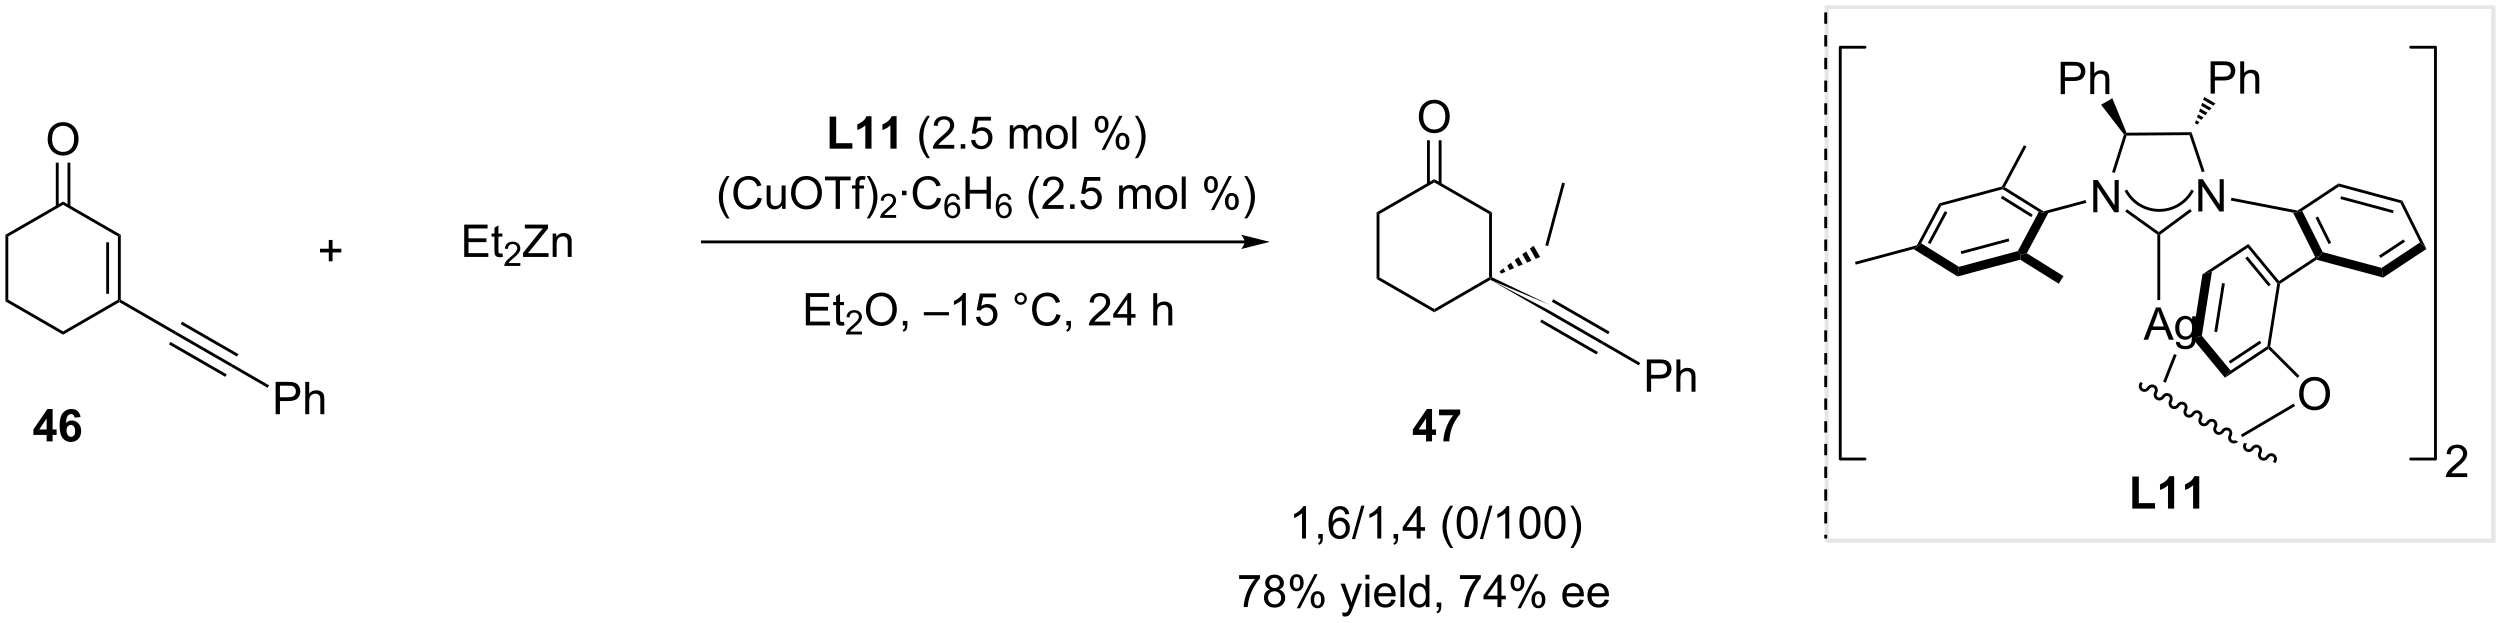 <?xml version="1.0" encoding="UTF-8"?>
<!DOCTYPE svg PUBLIC '-//W3C//DTD SVG 1.0//EN'
          'http://www.w3.org/TR/2001/REC-SVG-20010904/DTD/svg10.dtd'>
<svg stroke-dasharray="none" shape-rendering="auto" xmlns="http://www.w3.org/2000/svg" font-family="'Dialog'" text-rendering="auto" width="1024" fill-opacity="1" color-interpolation="auto" color-rendering="auto" preserveAspectRatio="xMidYMid meet" font-size="12px" viewBox="0 0 1024 255" fill="black" xmlns:xlink="http://www.w3.org/1999/xlink" stroke="black" image-rendering="auto" stroke-miterlimit="10" stroke-linecap="square" stroke-linejoin="miter" font-style="normal" stroke-width="1" height="255" stroke-dashoffset="0" font-weight="normal" stroke-opacity="1"
><!--Generated by the Batik Graphics2D SVG Generator--><defs id="genericDefs"
  /><g
  ><defs id="defs1"
    ><clipPath clipPathUnits="userSpaceOnUse" id="clipPath1"
      ><path d="M0.633 1.018 L456.334 1.018 L456.334 114.472 L0.633 114.472 L0.633 1.018 Z"
      /></clipPath
      ><clipPath clipPathUnits="userSpaceOnUse" id="clipPath2"
      ><path d="M93.985 303.965 L93.985 414.263 L537.015 414.263 L537.015 303.965 Z"
      /></clipPath
    ></defs
    ><g fill="rgb(230,230,230)" stroke-width="0.51" transform="scale(2.247,2.247) translate(-0.633,-1.018) matrix(1.029,0,0,1.029,-96.04,-311.639)" stroke="rgb(230,230,230)"
    ><path fill="none" d="M417.654 305.192 L535.788 305.192 L535.788 399.727 L417.654 399.727 Z" clip-path="url(#clipPath2)"
    /></g
    ><g fill="rgb(230,230,230)" stroke-width="0.51" transform="matrix(2.311,0,0,2.311,-217.232,-702.569)" stroke="rgb(230,230,230)"
    ><path fill="none" d="M417.654 305.192 L535.788 305.192 L535.788 399.727 L417.654 399.727 Z" clip-path="url(#clipPath2)"
    /></g
    ><g transform="matrix(2.311,0,0,2.311,-217.232,-702.569)"
    ><path d="M417.329 306.212 L417.329 308.224 L417.84 308.224 L417.84 306.212 ZM417.329 310.237 L417.329 312.25 L417.84 312.25 L417.84 310.237 ZM417.329 314.262 L417.329 316.275 L417.84 316.275 L417.84 314.262 ZM417.329 318.287 L417.329 320.3 L417.84 320.3 L417.84 318.287 ZM417.329 322.313 L417.329 324.325 L417.84 324.325 L417.84 322.313 ZM417.329 326.338 L417.329 328.35 L417.84 328.35 L417.84 326.338 ZM417.329 330.363 L417.329 332.375 L417.84 332.375 L417.84 330.363 ZM417.329 334.388 L417.329 336.401 L417.84 336.401 L417.84 334.388 ZM417.329 338.413 L417.329 340.426 L417.84 340.426 L417.84 338.413 ZM417.329 342.438 L417.329 344.451 L417.84 344.451 L417.84 342.438 ZM417.329 346.464 L417.329 348.476 L417.84 348.476 L417.84 346.464 ZM417.329 350.489 L417.329 352.501 L417.84 352.501 L417.84 350.489 ZM417.329 354.514 L417.329 356.527 L417.84 356.527 L417.84 354.514 ZM417.329 358.539 L417.329 360.552 L417.84 360.552 L417.84 358.539 ZM417.329 362.564 L417.329 364.577 L417.84 364.577 L417.84 362.564 ZM417.329 366.589 L417.329 368.602 L417.84 368.602 L417.84 366.589 ZM417.329 370.615 L417.329 372.627 L417.84 372.627 L417.84 370.615 ZM417.329 374.64 L417.329 376.652 L417.84 376.652 L417.84 374.64 ZM417.329 378.665 L417.329 380.678 L417.84 380.678 L417.84 378.665 ZM417.329 382.69 L417.329 384.703 L417.84 384.703 L417.84 382.69 ZM417.329 386.715 L417.329 388.728 L417.84 388.728 L417.84 386.715 ZM417.329 390.741 L417.329 392.753 L417.84 392.753 L417.84 390.741 ZM417.329 394.766 L417.329 396.778 L417.84 396.778 L417.84 394.766 ZM417.329 398.791 L417.329 399.447 L417.84 399.447 L417.84 398.791 Z" stroke="none" clip-path="url(#clipPath2)"
    /></g
    ><g transform="matrix(2.311,0,0,2.311,-217.232,-702.569)"
    ><path d="M314.595 346.625 L218.495 346.625 L218.24 346.625 L218.24 347.135 L218.495 347.135 L314.595 347.135 L314.851 347.135 L314.851 346.625 L314.595 346.625 ZM319.06 346.88 L313.958 345.604 C313.958 345.604 314.595 346.322 314.595 346.88 C314.595 347.438 313.958 348.155 313.958 348.155 Z" stroke="none" clip-path="url(#clipPath2)"
    /></g
    ><g transform="matrix(2.311,0,0,2.311,-217.232,-702.569)"
    ><path d="M222.794 342.715 Q222.21 341.981 221.807 340.996 Q221.406 340.009 221.406 338.954 Q221.406 338.025 221.708 337.173 Q222.059 336.186 222.794 335.204 L223.296 335.204 Q222.825 336.017 222.671 336.366 Q222.434 336.905 222.296 337.491 Q222.13 338.22 222.13 338.96 Q222.13 340.837 223.296 342.715 L222.794 342.715 ZM228.288 339.022 L229.046 339.212 Q228.809 340.147 228.19 340.639 Q227.57 341.129 226.677 341.129 Q225.749 341.129 225.169 340.751 Q224.591 340.374 224.286 339.66 Q223.984 338.944 223.984 338.124 Q223.984 337.228 224.325 336.564 Q224.669 335.897 225.299 335.551 Q225.929 335.204 226.687 335.204 Q227.546 335.204 228.132 335.642 Q228.718 336.079 228.95 336.874 L228.202 337.048 Q228.005 336.423 227.624 336.139 Q227.247 335.853 226.671 335.853 Q226.012 335.853 225.567 336.171 Q225.124 336.486 224.945 337.02 Q224.765 337.553 224.765 338.118 Q224.765 338.85 224.979 339.395 Q225.192 339.939 225.64 340.21 Q226.091 340.478 226.614 340.478 Q227.249 340.478 227.69 340.111 Q228.132 339.743 228.288 339.022 ZM232.61 341.03 L232.61 340.421 Q232.126 341.124 231.292 341.124 Q230.925 341.124 230.607 340.983 Q230.29 340.842 230.133 340.629 Q229.98 340.415 229.917 340.108 Q229.876 339.9 229.876 339.452 L229.876 336.882 L230.579 336.882 L230.579 339.181 Q230.579 339.733 230.62 339.923 Q230.688 340.202 230.902 340.361 Q231.118 340.517 231.433 340.517 Q231.751 340.517 232.027 340.356 Q232.305 340.194 232.42 339.915 Q232.535 339.634 232.535 339.103 L232.535 336.882 L233.238 336.882 L233.238 341.03 L232.61 341.03 ZM234.2 338.241 Q234.2 336.814 234.966 336.009 Q235.731 335.202 236.942 335.202 Q237.734 335.202 238.369 335.582 Q239.007 335.96 239.341 336.637 Q239.677 337.314 239.677 338.173 Q239.677 339.046 239.325 339.733 Q238.973 340.421 238.327 340.775 Q237.684 341.129 236.937 341.129 Q236.13 341.129 235.492 340.738 Q234.856 340.345 234.528 339.671 Q234.2 338.993 234.2 338.241 ZM234.981 338.251 Q234.981 339.288 235.536 339.884 Q236.093 340.478 236.934 340.478 Q237.788 340.478 238.341 339.876 Q238.895 339.275 238.895 338.171 Q238.895 337.47 238.658 336.949 Q238.421 336.428 237.966 336.142 Q237.512 335.853 236.945 335.853 Q236.14 335.853 235.559 336.408 Q234.981 336.96 234.981 338.251 ZM242.11 341.03 L242.11 335.978 L240.222 335.978 L240.222 335.303 L244.761 335.303 L244.761 335.978 L242.868 335.978 L242.868 341.03 L242.11 341.03 ZM245.617 341.03 L245.617 337.428 L244.997 337.428 L244.997 336.882 L245.617 336.882 L245.617 336.439 Q245.617 336.022 245.692 335.819 Q245.794 335.546 246.049 335.376 Q246.304 335.204 246.765 335.204 Q247.062 335.204 247.421 335.275 L247.317 335.889 Q247.098 335.85 246.903 335.85 Q246.583 335.85 246.45 335.988 Q246.317 336.124 246.317 336.499 L246.317 336.882 L247.124 336.882 L247.124 337.428 L246.317 337.428 L246.317 341.03 L245.617 341.03 ZM248.133 342.715 L247.628 342.715 Q248.798 340.837 248.798 338.96 Q248.798 338.225 248.628 337.501 Q248.495 336.915 248.258 336.376 Q248.105 336.025 247.628 335.204 L248.133 335.204 Q248.868 336.186 249.22 337.173 Q249.519 338.025 249.519 338.954 Q249.519 340.009 249.115 340.996 Q248.712 341.981 248.133 342.715 Z" stroke="none" clip-path="url(#clipPath2)"
    /></g
    ><g transform="matrix(2.311,0,0,2.311,-217.232,-702.569)"
    ><path d="M252.829 342.122 L252.829 342.63 L249.99 342.63 Q249.984 342.439 250.052 342.263 Q250.16 341.974 250.398 341.692 Q250.638 341.411 251.089 341.042 Q251.788 340.468 252.035 340.132 Q252.281 339.796 252.281 339.497 Q252.281 339.185 252.056 338.97 Q251.833 338.753 251.472 338.753 Q251.091 338.753 250.863 338.982 Q250.634 339.21 250.632 339.614 L250.089 339.56 Q250.146 338.952 250.509 338.636 Q250.873 338.317 251.484 338.317 Q252.103 338.317 252.462 338.661 Q252.824 339.003 252.824 339.509 Q252.824 339.767 252.718 340.017 Q252.613 340.265 252.367 340.54 Q252.123 340.816 251.554 341.296 Q251.079 341.695 250.945 341.837 Q250.81 341.98 250.722 342.122 L252.829 342.122 Z" stroke="none" clip-path="url(#clipPath2)"
    /></g
    ><g transform="matrix(2.311,0,0,2.311,-217.232,-702.569)"
    ><path d="M253.869 338.611 L253.869 337.811 L254.668 337.811 L254.668 338.611 L253.869 338.611 ZM260.071 339.022 L260.829 339.212 Q260.592 340.147 259.972 340.639 Q259.352 341.129 258.459 341.129 Q257.532 341.129 256.951 340.751 Q256.373 340.374 256.068 339.66 Q255.766 338.944 255.766 338.124 Q255.766 337.228 256.107 336.564 Q256.451 335.897 257.081 335.551 Q257.711 335.204 258.469 335.204 Q259.329 335.204 259.915 335.642 Q260.5 336.079 260.732 336.874 L259.985 337.048 Q259.787 336.423 259.407 336.139 Q259.029 335.853 258.454 335.853 Q257.795 335.853 257.349 336.171 Q256.907 336.486 256.727 337.02 Q256.547 337.553 256.547 338.118 Q256.547 338.85 256.761 339.395 Q256.974 339.939 257.422 340.21 Q257.873 340.478 258.396 340.478 Q259.032 340.478 259.472 340.111 Q259.915 339.743 260.071 339.022 Z" stroke="none" clip-path="url(#clipPath2)"
    /></g
    ><g transform="matrix(2.311,0,0,2.311,-217.232,-702.569)"
    ><path d="M264.131 339.386 L263.606 339.427 Q263.536 339.116 263.407 338.976 Q263.194 338.751 262.879 338.751 Q262.627 338.751 262.438 338.892 Q262.188 339.073 262.043 339.423 Q261.901 339.771 261.895 340.415 Q262.086 340.124 262.362 339.983 Q262.637 339.843 262.938 339.843 Q263.465 339.843 263.836 340.232 Q264.207 340.62 264.207 341.236 Q264.207 341.64 264.032 341.987 Q263.858 342.333 263.553 342.519 Q263.248 342.704 262.862 342.704 Q262.204 342.704 261.788 342.22 Q261.372 341.733 261.372 340.62 Q261.372 339.374 261.83 338.81 Q262.233 338.317 262.913 338.317 Q263.418 338.317 263.743 338.603 Q264.067 338.886 264.131 339.386 ZM261.977 341.237 Q261.977 341.511 262.092 341.761 Q262.209 342.009 262.416 342.14 Q262.625 342.269 262.854 342.269 Q263.188 342.269 263.428 341.999 Q263.668 341.73 263.668 341.267 Q263.668 340.821 263.43 340.566 Q263.194 340.31 262.832 340.31 Q262.475 340.31 262.225 340.566 Q261.977 340.821 261.977 341.237 Z" stroke="none" clip-path="url(#clipPath2)"
    /></g
    ><g transform="matrix(2.311,0,0,2.311,-217.232,-702.569)"
    ><path d="M265.123 341.03 L265.123 335.303 L265.88 335.303 L265.88 337.655 L268.857 337.655 L268.857 335.303 L269.615 335.303 L269.615 341.03 L268.857 341.03 L268.857 338.329 L265.88 338.329 L265.88 341.03 L265.123 341.03 Z" stroke="none" clip-path="url(#clipPath2)"
    /></g
    ><g transform="matrix(2.311,0,0,2.311,-217.232,-702.569)"
    ><path d="M273.245 339.386 L272.72 339.427 Q272.65 339.116 272.521 338.976 Q272.308 338.751 271.994 338.751 Q271.742 338.751 271.552 338.892 Q271.302 339.073 271.158 339.423 Q271.015 339.771 271.009 340.415 Q271.201 340.124 271.476 339.983 Q271.751 339.843 272.052 339.843 Q272.579 339.843 272.951 340.232 Q273.322 340.62 273.322 341.236 Q273.322 341.64 273.146 341.987 Q272.972 342.333 272.667 342.519 Q272.363 342.704 271.976 342.704 Q271.318 342.704 270.902 342.22 Q270.486 341.733 270.486 340.62 Q270.486 339.374 270.945 338.81 Q271.347 338.317 272.027 338.317 Q272.533 338.317 272.857 338.603 Q273.181 338.886 273.245 339.386 ZM271.091 341.237 Q271.091 341.511 271.207 341.761 Q271.324 342.009 271.531 342.14 Q271.74 342.269 271.968 342.269 Q272.302 342.269 272.542 341.999 Q272.783 341.73 272.783 341.267 Q272.783 340.821 272.544 340.566 Q272.308 340.31 271.947 340.31 Q271.589 340.31 271.339 340.566 Q271.091 340.821 271.091 341.237 Z" stroke="none" clip-path="url(#clipPath2)"
    /></g
    ><g transform="matrix(2.311,0,0,2.311,-217.232,-702.569)"
    ><path d="M277.691 342.715 Q277.108 341.981 276.704 340.996 Q276.303 340.009 276.303 338.954 Q276.303 338.025 276.605 337.173 Q276.957 336.186 277.691 335.204 L278.194 335.204 Q277.722 336.017 277.569 336.366 Q277.332 336.905 277.194 337.491 Q277.027 338.22 277.027 338.96 Q277.027 340.837 278.194 342.715 L277.691 342.715 ZM282.512 340.353 L282.512 341.03 L278.725 341.03 Q278.717 340.775 278.808 340.54 Q278.952 340.155 279.269 339.78 Q279.59 339.405 280.191 338.913 Q281.123 338.147 281.452 337.699 Q281.78 337.251 281.78 336.853 Q281.78 336.436 281.48 336.15 Q281.183 335.861 280.702 335.861 Q280.194 335.861 279.889 336.165 Q279.584 336.47 279.582 337.009 L278.858 336.936 Q278.933 336.126 279.418 335.704 Q279.902 335.28 280.717 335.28 Q281.543 335.28 282.022 335.738 Q282.504 336.194 282.504 336.868 Q282.504 337.212 282.363 337.546 Q282.222 337.876 281.894 338.243 Q281.569 338.611 280.811 339.251 Q280.178 339.783 279.998 339.973 Q279.819 340.163 279.702 340.353 L282.512 340.353 ZM283.659 341.03 L283.659 340.228 L284.461 340.228 L284.461 341.03 L283.659 341.03 ZM285.488 339.53 L286.225 339.467 Q286.308 340.007 286.605 340.277 Q286.905 340.548 287.327 340.548 Q287.834 340.548 288.186 340.165 Q288.538 339.783 288.538 339.15 Q288.538 338.548 288.199 338.202 Q287.863 337.853 287.316 337.853 Q286.975 337.853 286.702 338.009 Q286.428 338.163 286.272 338.408 L285.613 338.322 L286.168 335.382 L289.014 335.382 L289.014 336.053 L286.73 336.053 L286.42 337.592 Q286.936 337.233 287.504 337.233 Q288.254 337.233 288.769 337.754 Q289.285 338.272 289.285 339.087 Q289.285 339.866 288.832 340.431 Q288.28 341.129 287.327 341.129 Q286.545 341.129 286.05 340.692 Q285.558 340.251 285.488 339.53 ZM292.355 341.03 L292.355 336.882 L292.983 336.882 L292.983 337.462 Q293.178 337.158 293.501 336.973 Q293.827 336.788 294.241 336.788 Q294.702 336.788 294.996 336.981 Q295.293 337.171 295.413 337.514 Q295.905 336.788 296.694 336.788 Q297.311 336.788 297.642 337.129 Q297.975 337.47 297.975 338.181 L297.975 341.03 L297.277 341.03 L297.277 338.415 Q297.277 337.993 297.207 337.809 Q297.139 337.624 296.959 337.512 Q296.78 337.397 296.538 337.397 Q296.1 337.397 295.811 337.689 Q295.522 337.978 295.522 338.618 L295.522 341.03 L294.819 341.03 L294.819 338.335 Q294.819 337.866 294.647 337.632 Q294.475 337.397 294.084 337.397 Q293.788 337.397 293.535 337.553 Q293.285 337.71 293.17 338.012 Q293.058 338.311 293.058 338.876 L293.058 341.03 L292.355 341.03 ZM298.756 338.954 Q298.756 337.803 299.397 337.249 Q299.933 336.788 300.702 336.788 Q301.558 336.788 302.1 337.348 Q302.644 337.908 302.644 338.897 Q302.644 339.697 302.402 340.158 Q302.163 340.616 301.704 340.871 Q301.246 341.124 300.702 341.124 Q299.832 341.124 299.293 340.567 Q298.756 340.007 298.756 338.954 ZM299.48 338.954 Q299.48 339.751 299.827 340.15 Q300.175 340.546 300.702 340.546 Q301.225 340.546 301.571 340.147 Q301.92 339.749 301.92 338.931 Q301.92 338.163 301.571 337.767 Q301.222 337.368 300.702 337.368 Q300.175 337.368 299.827 337.764 Q299.48 338.158 299.48 338.954 ZM303.453 341.03 L303.453 335.303 L304.156 335.303 L304.156 341.03 L303.453 341.03 ZM307.406 336.678 Q307.406 336.064 307.713 335.634 Q308.023 335.204 308.609 335.204 Q309.148 335.204 309.5 335.59 Q309.854 335.975 309.854 336.72 Q309.854 337.447 309.497 337.84 Q309.14 338.233 308.617 338.233 Q308.096 338.233 307.75 337.848 Q307.406 337.46 307.406 336.678 ZM308.627 335.689 Q308.367 335.689 308.192 335.915 Q308.018 336.142 308.018 336.749 Q308.018 337.298 308.192 337.525 Q308.37 337.749 308.627 337.749 Q308.893 337.749 309.067 337.522 Q309.242 337.296 309.242 336.694 Q309.242 336.139 309.065 335.915 Q308.89 335.689 308.627 335.689 ZM308.633 341.241 L311.765 335.204 L312.336 335.204 L309.213 341.241 L308.633 341.241 ZM311.109 339.686 Q311.109 339.069 311.416 338.642 Q311.726 338.212 312.315 338.212 Q312.854 338.212 313.208 338.598 Q313.562 338.983 313.562 339.728 Q313.562 340.454 313.203 340.848 Q312.846 341.241 312.32 341.241 Q311.799 341.241 311.453 340.853 Q311.109 340.462 311.109 339.686 ZM312.336 338.697 Q312.07 338.697 311.896 338.923 Q311.721 339.15 311.721 339.757 Q311.721 340.303 311.896 340.53 Q312.073 340.757 312.33 340.757 Q312.601 340.757 312.773 340.53 Q312.948 340.303 312.948 339.702 Q312.948 339.147 312.771 338.923 Q312.596 338.697 312.336 338.697 ZM315.043 342.715 L314.538 342.715 Q315.707 340.837 315.707 338.96 Q315.707 338.225 315.538 337.501 Q315.405 336.915 315.168 336.376 Q315.014 336.025 314.538 335.204 L315.043 335.204 Q315.777 336.186 316.129 337.173 Q316.428 338.025 316.428 338.954 Q316.428 340.009 316.024 340.996 Q315.621 341.981 315.043 342.715 Z" stroke="none" clip-path="url(#clipPath2)"
    /></g
    ><g transform="matrix(2.311,0,0,2.311,-217.232,-702.569)"
    ><path d="M236.824 361.689 L236.824 355.962 L240.965 355.962 L240.965 356.637 L237.582 356.637 L237.582 358.392 L240.751 358.392 L240.751 359.064 L237.582 359.064 L237.582 361.012 L241.097 361.012 L241.097 361.689 L236.824 361.689 ZM243.59 361.059 L243.691 361.681 Q243.394 361.743 243.16 361.743 Q242.777 361.743 242.566 361.624 Q242.355 361.501 242.269 361.303 Q242.184 361.106 242.184 360.473 L242.184 358.087 L241.668 358.087 L241.668 357.54 L242.184 357.54 L242.184 356.512 L242.884 356.09 L242.884 357.54 L243.59 357.54 L243.59 358.087 L242.884 358.087 L242.884 360.512 Q242.884 360.814 242.921 360.9 Q242.957 360.986 243.04 361.038 Q243.126 361.087 243.282 361.087 Q243.4 361.087 243.59 361.059 Z" stroke="none" clip-path="url(#clipPath2)"
    /></g
    ><g transform="matrix(2.311,0,0,2.311,-217.232,-702.569)"
    ><path d="M246.771 362.781 L246.771 363.289 L243.931 363.289 Q243.926 363.097 243.994 362.922 Q244.101 362.632 244.34 362.351 Q244.58 362.07 245.031 361.701 Q245.73 361.127 245.976 360.791 Q246.222 360.455 246.222 360.156 Q246.222 359.844 245.998 359.629 Q245.775 359.412 245.414 359.412 Q245.033 359.412 244.805 359.64 Q244.576 359.869 244.574 360.273 L244.031 360.219 Q244.088 359.611 244.451 359.295 Q244.814 358.976 245.426 358.976 Q246.045 358.976 246.404 359.32 Q246.766 359.662 246.766 360.168 Q246.766 360.425 246.66 360.675 Q246.555 360.924 246.309 361.199 Q246.064 361.474 245.496 361.955 Q245.021 362.353 244.887 362.496 Q244.752 362.638 244.664 362.781 L246.771 362.781 Z" stroke="none" clip-path="url(#clipPath2)"
    /></g
    ><g transform="matrix(2.311,0,0,2.311,-217.232,-702.569)"
    ><path d="M247.475 358.9 Q247.475 357.473 248.24 356.668 Q249.006 355.861 250.217 355.861 Q251.009 355.861 251.644 356.241 Q252.282 356.618 252.615 357.296 Q252.952 357.973 252.952 358.832 Q252.952 359.704 252.6 360.392 Q252.248 361.079 251.602 361.434 Q250.959 361.788 250.212 361.788 Q249.405 361.788 248.767 361.397 Q248.131 361.004 247.803 360.329 Q247.475 359.652 247.475 358.9 ZM248.256 358.91 Q248.256 359.947 248.811 360.543 Q249.368 361.137 250.209 361.137 Q251.064 361.137 251.615 360.535 Q252.17 359.934 252.17 358.829 Q252.17 358.129 251.933 357.608 Q251.696 357.087 251.24 356.801 Q250.787 356.512 250.22 356.512 Q249.415 356.512 248.834 357.066 Q248.256 357.618 248.256 358.91 ZM254.02 361.689 L254.02 360.887 L254.823 360.887 L254.823 361.689 Q254.823 362.132 254.666 362.402 Q254.51 362.673 254.169 362.822 L253.974 362.522 Q254.198 362.423 254.302 362.233 Q254.409 362.046 254.419 361.689 L254.02 361.689 ZM257.739 359.9 L257.739 359.332 L262.19 359.332 L262.19 359.9 L257.739 359.9 ZM265.186 361.689 L264.483 361.689 L264.483 357.207 Q264.228 357.449 263.816 357.691 Q263.405 357.934 263.077 358.056 L263.077 357.376 Q263.665 357.098 264.105 356.704 Q264.548 356.309 264.733 355.939 L265.186 355.939 L265.186 361.689 ZM266.987 360.189 L267.724 360.126 Q267.807 360.665 268.104 360.936 Q268.403 361.207 268.825 361.207 Q269.333 361.207 269.685 360.824 Q270.036 360.441 270.036 359.809 Q270.036 359.207 269.698 358.861 Q269.362 358.512 268.815 358.512 Q268.474 358.512 268.2 358.668 Q267.927 358.822 267.771 359.066 L267.112 358.981 L267.666 356.04 L270.513 356.04 L270.513 356.712 L268.229 356.712 L267.919 358.251 Q268.435 357.892 269.002 357.892 Q269.752 357.892 270.268 358.413 Q270.784 358.931 270.784 359.746 Q270.784 360.525 270.33 361.09 Q269.778 361.788 268.825 361.788 Q268.044 361.788 267.549 361.35 Q267.057 360.91 266.987 360.189 ZM273.825 356.947 Q273.825 356.496 274.143 356.181 Q274.463 355.863 274.909 355.863 Q275.362 355.863 275.677 356.181 Q275.995 356.496 275.995 356.947 Q275.995 357.394 275.674 357.715 Q275.356 358.033 274.909 358.033 Q274.463 358.033 274.143 357.717 Q273.825 357.4 273.825 356.947 ZM274.252 356.947 Q274.252 357.22 274.445 357.413 Q274.638 357.606 274.911 357.606 Q275.182 357.606 275.375 357.413 Q275.567 357.22 275.567 356.947 Q275.567 356.673 275.375 356.481 Q275.182 356.285 274.911 356.285 Q274.638 356.285 274.445 356.481 Q274.252 356.673 274.252 356.947 ZM281.228 359.681 L281.985 359.871 Q281.748 360.806 281.129 361.298 Q280.509 361.788 279.616 361.788 Q278.688 361.788 278.108 361.41 Q277.53 361.033 277.225 360.319 Q276.923 359.603 276.923 358.783 Q276.923 357.887 277.264 357.223 Q277.608 356.556 278.238 356.21 Q278.868 355.863 279.626 355.863 Q280.485 355.863 281.071 356.301 Q281.657 356.738 281.889 357.533 L281.142 357.707 Q280.944 357.082 280.563 356.798 Q280.186 356.512 279.61 356.512 Q278.952 356.512 278.506 356.829 Q278.063 357.144 277.884 357.678 Q277.704 358.212 277.704 358.777 Q277.704 359.509 277.918 360.053 Q278.131 360.598 278.579 360.868 Q279.03 361.137 279.553 361.137 Q280.188 361.137 280.629 360.769 Q281.071 360.402 281.228 359.681 ZM283.013 361.689 L283.013 360.887 L283.815 360.887 L283.815 361.689 Q283.815 362.132 283.659 362.402 Q283.502 362.673 283.161 362.822 L282.966 362.522 Q283.19 362.423 283.294 362.233 Q283.401 362.046 283.411 361.689 L283.013 361.689 ZM290.776 361.012 L290.776 361.689 L286.989 361.689 Q286.981 361.434 287.073 361.199 Q287.216 360.814 287.534 360.439 Q287.854 360.064 288.455 359.572 Q289.388 358.806 289.716 358.358 Q290.044 357.91 290.044 357.512 Q290.044 357.095 289.745 356.809 Q289.448 356.519 288.966 356.519 Q288.458 356.519 288.153 356.824 Q287.849 357.129 287.846 357.668 L287.122 357.595 Q287.198 356.785 287.682 356.363 Q288.166 355.939 288.981 355.939 Q289.807 355.939 290.286 356.397 Q290.768 356.853 290.768 357.527 Q290.768 357.871 290.627 358.204 Q290.487 358.535 290.159 358.902 Q289.833 359.269 289.075 359.91 Q288.442 360.441 288.263 360.632 Q288.083 360.822 287.966 361.012 L290.776 361.012 ZM293.782 361.689 L293.782 360.316 L291.298 360.316 L291.298 359.673 L293.912 355.962 L294.485 355.962 L294.485 359.673 L295.259 359.673 L295.259 360.316 L294.485 360.316 L294.485 361.689 L293.782 361.689 ZM293.782 359.673 L293.782 357.09 L291.991 359.673 L293.782 359.673 ZM298.397 361.689 L298.397 355.962 L299.1 355.962 L299.1 358.017 Q299.592 357.447 300.342 357.447 Q300.803 357.447 301.142 357.629 Q301.483 357.809 301.629 358.129 Q301.774 358.449 301.774 359.059 L301.774 361.689 L301.071 361.689 L301.071 359.059 Q301.071 358.533 300.842 358.293 Q300.616 358.051 300.196 358.051 Q299.884 358.051 299.608 358.215 Q299.334 358.376 299.217 358.655 Q299.1 358.931 299.1 359.418 L299.1 361.689 L298.397 361.689 Z" stroke="none" clip-path="url(#clipPath2)"
    /></g
    ><g transform="matrix(2.311,0,0,2.311,-217.232,-702.569)"
    ><path d="M241.043 330.361 L241.043 324.681 L242.199 324.681 L242.199 329.394 L245.074 329.394 L245.074 330.361 L241.043 330.361 ZM248.464 330.361 L247.367 330.361 L247.367 326.223 Q246.766 326.785 245.948 327.056 L245.948 326.058 Q246.378 325.918 246.88 325.527 Q247.386 325.134 247.573 324.611 L248.464 324.611 L248.464 330.361 ZM252.913 330.361 L251.817 330.361 L251.817 326.223 Q251.215 326.785 250.397 327.056 L250.397 326.058 Q250.827 325.918 251.33 325.527 Q251.835 325.134 252.022 324.611 L252.913 324.611 L252.913 330.361 Z" stroke="none" clip-path="url(#clipPath2)"
    /></g
    ><g transform="matrix(2.311,0,0,2.311,-217.232,-702.569)"
    ><path d="M258.309 332.045 Q257.726 331.311 257.322 330.327 Q256.921 329.34 256.921 328.285 Q256.921 327.355 257.223 326.504 Q257.575 325.517 258.309 324.535 L258.812 324.535 Q258.34 325.348 258.187 325.696 Q257.95 326.236 257.812 326.821 Q257.645 327.551 257.645 328.29 Q257.645 330.168 258.812 332.045 L258.309 332.045 ZM263.129 329.683 L263.129 330.361 L259.343 330.361 Q259.335 330.105 259.426 329.871 Q259.569 329.486 259.887 329.111 Q260.207 328.736 260.809 328.243 Q261.741 327.478 262.069 327.03 Q262.397 326.582 262.397 326.183 Q262.397 325.767 262.098 325.48 Q261.801 325.191 261.319 325.191 Q260.812 325.191 260.507 325.496 Q260.202 325.801 260.2 326.34 L259.476 326.267 Q259.551 325.457 260.036 325.035 Q260.52 324.611 261.335 324.611 Q262.161 324.611 262.64 325.069 Q263.121 325.525 263.121 326.199 Q263.121 326.543 262.981 326.876 Q262.84 327.207 262.512 327.574 Q262.187 327.941 261.429 328.582 Q260.796 329.113 260.616 329.303 Q260.437 329.493 260.319 329.683 L263.129 329.683 ZM264.276 330.361 L264.276 329.558 L265.078 329.558 L265.078 330.361 L264.276 330.361 ZM266.106 328.861 L266.843 328.798 Q266.926 329.337 267.223 329.608 Q267.522 329.879 267.944 329.879 Q268.452 329.879 268.804 329.496 Q269.155 329.113 269.155 328.48 Q269.155 327.879 268.817 327.532 Q268.481 327.183 267.934 327.183 Q267.593 327.183 267.319 327.34 Q267.046 327.493 266.89 327.738 L266.231 327.652 L266.786 324.712 L269.632 324.712 L269.632 325.384 L267.348 325.384 L267.038 326.923 Q267.554 326.564 268.121 326.564 Q268.871 326.564 269.387 327.084 Q269.903 327.603 269.903 328.418 Q269.903 329.196 269.45 329.762 Q268.897 330.459 267.944 330.459 Q267.163 330.459 266.668 330.022 Q266.176 329.582 266.106 328.861 ZM272.973 330.361 L272.973 326.212 L273.601 326.212 L273.601 326.793 Q273.796 326.488 274.119 326.303 Q274.444 326.118 274.858 326.118 Q275.319 326.118 275.614 326.311 Q275.911 326.501 276.03 326.845 Q276.522 326.118 277.312 326.118 Q277.929 326.118 278.259 326.459 Q278.593 326.801 278.593 327.512 L278.593 330.361 L277.895 330.361 L277.895 327.746 Q277.895 327.324 277.825 327.139 Q277.757 326.954 277.577 326.842 Q277.397 326.728 277.155 326.728 Q276.718 326.728 276.429 327.019 Q276.14 327.308 276.14 327.949 L276.14 330.361 L275.437 330.361 L275.437 327.665 Q275.437 327.196 275.265 326.962 Q275.093 326.728 274.702 326.728 Q274.405 326.728 274.153 326.884 Q273.903 327.04 273.788 327.342 Q273.676 327.642 273.676 328.207 L273.676 330.361 L272.973 330.361 ZM279.374 328.285 Q279.374 327.134 280.015 326.579 Q280.551 326.118 281.319 326.118 Q282.176 326.118 282.718 326.678 Q283.262 327.238 283.262 328.228 Q283.262 329.027 283.02 329.488 Q282.78 329.946 282.322 330.202 Q281.864 330.454 281.319 330.454 Q280.45 330.454 279.911 329.897 Q279.374 329.337 279.374 328.285 ZM280.098 328.285 Q280.098 329.082 280.444 329.48 Q280.793 329.876 281.319 329.876 Q281.843 329.876 282.189 329.478 Q282.538 329.079 282.538 328.262 Q282.538 327.493 282.189 327.098 Q281.84 326.699 281.319 326.699 Q280.793 326.699 280.444 327.095 Q280.098 327.488 280.098 328.285 ZM284.071 330.361 L284.071 324.634 L284.774 324.634 L284.774 330.361 L284.071 330.361 ZM288.024 326.009 Q288.024 325.394 288.331 324.965 Q288.641 324.535 289.227 324.535 Q289.766 324.535 290.118 324.92 Q290.472 325.306 290.472 326.051 Q290.472 326.777 290.115 327.17 Q289.758 327.564 289.235 327.564 Q288.714 327.564 288.368 327.178 Q288.024 326.79 288.024 326.009 ZM289.245 325.019 Q288.985 325.019 288.81 325.246 Q288.636 325.473 288.636 326.079 Q288.636 326.629 288.81 326.855 Q288.987 327.079 289.245 327.079 Q289.511 327.079 289.685 326.853 Q289.86 326.626 289.86 326.025 Q289.86 325.47 289.683 325.246 Q289.508 325.019 289.245 325.019 ZM289.25 330.571 L292.383 324.535 L292.953 324.535 L289.831 330.571 L289.25 330.571 ZM291.727 329.017 Q291.727 328.4 292.034 327.973 Q292.344 327.543 292.933 327.543 Q293.472 327.543 293.826 327.928 Q294.18 328.314 294.18 329.058 Q294.18 329.785 293.821 330.178 Q293.464 330.571 292.938 330.571 Q292.417 330.571 292.071 330.183 Q291.727 329.793 291.727 329.017 ZM292.953 328.027 Q292.688 328.027 292.513 328.254 Q292.339 328.48 292.339 329.087 Q292.339 329.634 292.513 329.861 Q292.69 330.087 292.948 330.087 Q293.219 330.087 293.391 329.861 Q293.565 329.634 293.565 329.032 Q293.565 328.478 293.388 328.254 Q293.214 328.027 292.953 328.027 ZM295.661 332.045 L295.155 332.045 Q296.325 330.168 296.325 328.29 Q296.325 327.556 296.155 326.832 Q296.022 326.246 295.786 325.707 Q295.632 325.355 295.155 324.535 L295.661 324.535 Q296.395 325.517 296.746 326.504 Q297.046 327.355 297.046 328.285 Q297.046 329.34 296.642 330.327 Q296.239 331.311 295.661 332.045 Z" stroke="none" clip-path="url(#clipPath2)"
    /></g
    ><g transform="matrix(2.311,0,0,2.311,-217.232,-702.569)"
    ><path d="M176.276 349.55 L176.276 343.823 L180.417 343.823 L180.417 344.498 L177.034 344.498 L177.034 346.253 L180.203 346.253 L180.203 346.925 L177.034 346.925 L177.034 348.873 L180.549 348.873 L180.549 349.55 L176.276 349.55 ZM183.042 348.92 L183.143 349.542 Q182.846 349.604 182.612 349.604 Q182.229 349.604 182.018 349.485 Q181.807 349.362 181.721 349.164 Q181.635 348.966 181.635 348.334 L181.635 345.948 L181.12 345.948 L181.12 345.401 L181.635 345.401 L181.635 344.373 L182.336 343.951 L182.336 345.401 L183.042 345.401 L183.042 345.948 L182.336 345.948 L182.336 348.373 Q182.336 348.675 182.372 348.761 Q182.409 348.847 182.492 348.899 Q182.578 348.948 182.734 348.948 Q182.851 348.948 183.042 348.92 Z" stroke="none" clip-path="url(#clipPath2)"
    /></g
    ><g transform="matrix(2.311,0,0,2.311,-217.232,-702.569)"
    ><path d="M186.223 350.642 L186.223 351.15 L183.383 351.15 Q183.377 350.958 183.446 350.783 Q183.553 350.493 183.792 350.212 Q184.032 349.931 184.483 349.562 Q185.182 348.988 185.428 348.652 Q185.674 348.316 185.674 348.017 Q185.674 347.704 185.45 347.49 Q185.227 347.273 184.866 347.273 Q184.485 347.273 184.256 347.501 Q184.028 347.73 184.026 348.134 L183.483 348.079 Q183.54 347.472 183.903 347.156 Q184.266 346.837 184.877 346.837 Q185.497 346.837 185.856 347.181 Q186.217 347.523 186.217 348.029 Q186.217 348.286 186.112 348.536 Q186.006 348.784 185.76 349.06 Q185.516 349.335 184.948 349.816 Q184.473 350.214 184.338 350.357 Q184.204 350.499 184.116 350.642 L186.223 350.642 Z" stroke="none" clip-path="url(#clipPath2)"
    /></g
    ><g transform="matrix(2.311,0,0,2.311,-217.232,-702.569)"
    ><path d="M186.7 349.55 L186.7 348.847 L189.632 345.177 Q189.945 344.787 190.226 344.498 L187.031 344.498 L187.031 343.823 L191.132 343.823 L191.132 344.498 L187.919 348.472 L187.57 348.873 L191.226 348.873 L191.226 349.55 L186.7 349.55 ZM191.954 349.55 L191.954 345.401 L192.587 345.401 L192.587 345.99 Q193.043 345.308 193.907 345.308 Q194.282 345.308 194.595 345.443 Q194.91 345.576 195.066 345.795 Q195.222 346.013 195.285 346.315 Q195.324 346.511 195.324 346.998 L195.324 349.55 L194.621 349.55 L194.621 347.026 Q194.621 346.597 194.537 346.383 Q194.457 346.17 194.248 346.045 Q194.04 345.917 193.759 345.917 Q193.308 345.917 192.983 346.203 Q192.657 346.487 192.657 347.284 L192.657 349.55 L191.954 349.55 Z" stroke="none" clip-path="url(#clipPath2)"
    /></g
    ><g transform="matrix(2.311,0,0,2.311,-217.232,-702.569)"
    ><path d="M313.62 406.63 L313.62 405.952 L317.326 405.952 L317.326 406.499 Q316.779 407.083 316.243 408.049 Q315.706 409.012 315.412 410.031 Q315.201 410.749 315.144 411.606 L314.42 411.606 Q314.433 410.929 314.685 409.973 Q314.941 409.015 315.415 408.127 Q315.889 407.239 316.425 406.63 L313.62 406.63 ZM319.103 408.499 Q318.666 408.341 318.455 408.044 Q318.244 407.747 318.244 407.333 Q318.244 406.708 318.692 406.283 Q319.142 405.856 319.89 405.856 Q320.64 405.856 321.096 406.291 Q321.554 406.726 321.554 407.351 Q321.554 407.749 321.343 408.046 Q321.135 408.341 320.71 408.499 Q321.236 408.671 321.512 409.054 Q321.788 409.437 321.788 409.968 Q321.788 410.702 321.267 411.205 Q320.749 411.705 319.9 411.705 Q319.054 411.705 318.533 411.202 Q318.015 410.7 318.015 409.95 Q318.015 409.39 318.296 409.015 Q318.58 408.637 319.103 408.499 ZM318.963 407.309 Q318.963 407.716 319.223 407.973 Q319.486 408.231 319.906 408.231 Q320.312 408.231 320.57 407.976 Q320.83 407.718 320.83 407.348 Q320.83 406.96 320.562 406.697 Q320.296 406.434 319.898 406.434 Q319.494 406.434 319.228 406.692 Q318.963 406.95 318.963 407.309 ZM318.736 409.952 Q318.736 410.255 318.879 410.536 Q319.023 410.817 319.304 410.971 Q319.585 411.124 319.908 411.124 Q320.413 411.124 320.741 410.801 Q321.07 410.476 321.07 409.976 Q321.07 409.468 320.731 409.137 Q320.392 408.804 319.885 408.804 Q319.39 408.804 319.062 409.132 Q318.736 409.46 318.736 409.952 ZM322.605 407.255 Q322.605 406.64 322.912 406.21 Q323.222 405.781 323.808 405.781 Q324.347 405.781 324.699 406.166 Q325.053 406.551 325.053 407.296 Q325.053 408.023 324.696 408.416 Q324.339 408.809 323.816 408.809 Q323.295 408.809 322.949 408.424 Q322.605 408.036 322.605 407.255 ZM323.826 406.265 Q323.566 406.265 323.391 406.491 Q323.217 406.718 323.217 407.325 Q323.217 407.874 323.391 408.101 Q323.568 408.325 323.826 408.325 Q324.092 408.325 324.266 408.098 Q324.441 407.872 324.441 407.27 Q324.441 406.716 324.264 406.491 Q324.089 406.265 323.826 406.265 ZM323.831 411.817 L326.964 405.781 L327.534 405.781 L324.412 411.817 L323.831 411.817 ZM326.308 410.262 Q326.308 409.645 326.615 409.218 Q326.925 408.788 327.514 408.788 Q328.053 408.788 328.407 409.174 Q328.761 409.559 328.761 410.304 Q328.761 411.031 328.402 411.424 Q328.045 411.817 327.519 411.817 Q326.998 411.817 326.652 411.429 Q326.308 411.038 326.308 410.262 ZM327.534 409.273 Q327.269 409.273 327.094 409.499 Q326.92 409.726 326.92 410.333 Q326.92 410.88 327.094 411.106 Q327.271 411.333 327.529 411.333 Q327.8 411.333 327.972 411.106 Q328.146 410.88 328.146 410.278 Q328.146 409.723 327.969 409.499 Q327.795 409.273 327.534 409.273 ZM331.972 413.205 L331.894 412.544 Q332.123 412.606 332.295 412.606 Q332.529 412.606 332.67 412.528 Q332.81 412.45 332.902 412.309 Q332.967 412.205 333.115 411.786 Q333.136 411.728 333.178 411.614 L331.605 407.458 L332.363 407.458 L333.224 409.859 Q333.394 410.317 333.527 410.82 Q333.646 410.335 333.816 409.874 L334.701 407.458 L335.404 407.458 L333.826 411.676 Q333.574 412.361 333.433 412.619 Q333.245 412.966 333.003 413.127 Q332.761 413.291 332.425 413.291 Q332.222 413.291 331.972 413.205 ZM336.006 406.687 L336.006 405.88 L336.709 405.88 L336.709 406.687 L336.006 406.687 ZM336.006 411.606 L336.006 407.458 L336.709 407.458 L336.709 411.606 L336.006 411.606 ZM340.619 410.27 L341.346 410.359 Q341.174 410.997 340.708 411.348 Q340.244 411.7 339.523 411.7 Q338.611 411.7 338.077 411.14 Q337.546 410.577 337.546 409.567 Q337.546 408.52 338.085 407.942 Q338.624 407.364 339.484 407.364 Q340.314 407.364 340.84 407.932 Q341.369 408.497 341.369 409.523 Q341.369 409.585 341.366 409.71 L338.273 409.71 Q338.312 410.395 338.658 410.76 Q339.007 411.122 339.525 411.122 Q339.913 411.122 340.187 410.919 Q340.46 410.716 340.619 410.27 ZM338.312 409.132 L340.627 409.132 Q340.58 408.609 340.361 408.348 Q340.025 407.942 339.491 407.942 Q339.007 407.942 338.676 408.268 Q338.346 408.591 338.312 409.132 ZM342.214 411.606 L342.214 405.88 L342.917 405.88 L342.917 411.606 L342.214 411.606 ZM346.697 411.606 L346.697 411.083 Q346.304 411.7 345.538 411.7 Q345.041 411.7 344.624 411.426 Q344.21 411.153 343.981 410.663 Q343.752 410.171 343.752 409.536 Q343.752 408.913 343.958 408.408 Q344.166 407.903 344.58 407.635 Q344.994 407.364 345.507 407.364 Q345.882 407.364 346.174 407.523 Q346.468 407.679 346.65 407.934 L346.65 405.88 L347.351 405.88 L347.351 411.606 L346.697 411.606 ZM344.476 409.536 Q344.476 410.333 344.812 410.728 Q345.148 411.122 345.603 411.122 Q346.064 411.122 346.387 410.744 Q346.71 410.366 346.71 409.593 Q346.71 408.741 346.382 408.343 Q346.054 407.945 345.572 407.945 Q345.103 407.945 344.788 408.327 Q344.476 408.71 344.476 409.536 ZM348.639 411.606 L348.639 410.804 L349.441 410.804 L349.441 411.606 Q349.441 412.049 349.284 412.32 Q349.128 412.591 348.787 412.739 L348.592 412.44 Q348.816 412.341 348.92 412.15 Q349.027 411.963 349.037 411.606 L348.639 411.606 ZM352.753 406.63 L352.753 405.952 L356.459 405.952 L356.459 406.499 Q355.912 407.083 355.375 408.049 Q354.839 409.012 354.545 410.031 Q354.334 410.749 354.277 411.606 L353.553 411.606 Q353.566 410.929 353.818 409.973 Q354.074 409.015 354.547 408.127 Q355.021 407.239 355.558 406.63 L352.753 406.63 ZM359.408 411.606 L359.408 410.234 L356.924 410.234 L356.924 409.591 L359.538 405.88 L360.111 405.88 L360.111 409.591 L360.885 409.591 L360.885 410.234 L360.111 410.234 L360.111 411.606 L359.408 411.606 ZM359.408 409.591 L359.408 407.007 L357.616 409.591 L359.408 409.591 ZM361.738 407.255 Q361.738 406.64 362.045 406.21 Q362.355 405.781 362.941 405.781 Q363.48 405.781 363.831 406.166 Q364.185 406.551 364.185 407.296 Q364.185 408.023 363.829 408.416 Q363.472 408.809 362.949 408.809 Q362.428 408.809 362.081 408.424 Q361.738 408.036 361.738 407.255 ZM362.959 406.265 Q362.699 406.265 362.524 406.491 Q362.349 406.718 362.349 407.325 Q362.349 407.874 362.524 408.101 Q362.701 408.325 362.959 408.325 Q363.224 408.325 363.399 408.098 Q363.574 407.872 363.574 407.27 Q363.574 406.716 363.396 406.491 Q363.222 406.265 362.959 406.265 ZM362.964 411.817 L366.097 405.781 L366.667 405.781 L363.545 411.817 L362.964 411.817 ZM365.441 410.262 Q365.441 409.645 365.748 409.218 Q366.058 408.788 366.646 408.788 Q367.185 408.788 367.54 409.174 Q367.894 409.559 367.894 410.304 Q367.894 411.031 367.534 411.424 Q367.178 411.817 366.652 411.817 Q366.131 411.817 365.784 411.429 Q365.441 411.038 365.441 410.262 ZM366.667 409.273 Q366.402 409.273 366.227 409.499 Q366.053 409.726 366.053 410.333 Q366.053 410.88 366.227 411.106 Q366.404 411.333 366.662 411.333 Q366.933 411.333 367.105 411.106 Q367.279 410.88 367.279 410.278 Q367.279 409.723 367.102 409.499 Q366.928 409.273 366.667 409.273 ZM373.974 410.27 L374.701 410.359 Q374.529 410.997 374.063 411.348 Q373.599 411.7 372.878 411.7 Q371.967 411.7 371.433 411.14 Q370.902 410.577 370.902 409.567 Q370.902 408.52 371.441 407.942 Q371.98 407.364 372.839 407.364 Q373.67 407.364 374.196 407.932 Q374.724 408.497 374.724 409.523 Q374.724 409.585 374.722 409.71 L371.628 409.71 Q371.667 410.395 372.014 410.76 Q372.363 411.122 372.881 411.122 Q373.269 411.122 373.542 410.919 Q373.816 410.716 373.974 410.27 ZM371.667 409.132 L373.982 409.132 Q373.935 408.609 373.717 408.348 Q373.381 407.942 372.847 407.942 Q372.363 407.942 372.032 408.268 Q371.701 408.591 371.667 409.132 ZM378.424 410.27 L379.15 410.359 Q378.978 410.997 378.512 411.348 Q378.049 411.7 377.327 411.7 Q376.416 411.7 375.882 411.14 Q375.351 410.577 375.351 409.567 Q375.351 408.52 375.89 407.942 Q376.429 407.364 377.288 407.364 Q378.119 407.364 378.645 407.932 Q379.174 408.497 379.174 409.523 Q379.174 409.585 379.171 409.71 L376.077 409.71 Q376.116 410.395 376.463 410.76 Q376.812 411.122 377.33 411.122 Q377.718 411.122 377.991 410.919 Q378.265 410.716 378.424 410.27 ZM376.116 409.132 L378.432 409.132 Q378.385 408.609 378.166 408.348 Q377.83 407.942 377.296 407.942 Q376.812 407.942 376.481 408.268 Q376.15 408.591 376.116 409.132 Z" stroke="none" clip-path="url(#clipPath2)"
    /></g
    ><g transform="matrix(2.311,0,0,2.311,-217.232,-702.569)"
    ><path d="M465.006 341.635 L465.006 335.909 L465.785 335.909 L468.793 340.403 L468.793 335.909 L469.519 335.909 L469.519 341.635 L468.74 341.635 L465.733 337.135 L465.733 341.635 L465.006 341.635 Z" stroke="none" clip-path="url(#clipPath2)"
    /></g
    ><g transform="matrix(2.311,0,0,2.311,-217.232,-702.569)"
    ><path d="M483.625 341.495 L483.625 335.769 L484.404 335.769 L487.411 340.263 L487.411 335.769 L488.138 335.769 L488.138 341.495 L487.359 341.495 L484.352 336.995 L484.352 341.495 L483.625 341.495 Z" stroke="none" clip-path="url(#clipPath2)"
    /></g
    ><g transform="matrix(2.311,0,0,2.311,-217.232,-702.569)"
    ><path d="M470.449 327.838 L470.732 327.791 L470.919 328.044 L468.828 334.674 L468.342 334.52 Z" stroke="none" clip-path="url(#clipPath2)"
    /></g
    ><g transform="matrix(2.311,0,0,2.311,-217.232,-702.569)"
    ><path d="M470.677 341.514 L470.974 341.099 L476.619 345.144 L476.621 345.46 L476.366 345.591 Z" stroke="none" clip-path="url(#clipPath2)"
    /></g
    ><g transform="matrix(2.311,0,0,2.311,-217.232,-702.569)"
    ><path d="M476.876 345.589 L476.621 345.46 L476.619 345.144 L482.17 341.049 L482.473 341.459 Z" stroke="none" clip-path="url(#clipPath2)"
    /></g
    ><g transform="matrix(2.311,0,0,2.311,-217.232,-702.569)"
    ><path d="M484.741 334.376 L484.257 334.538 L482.058 327.957 L482.424 327.444 Z" stroke="none" clip-path="url(#clipPath2)"
    /></g
    ><g transform="matrix(2.311,0,0,2.311,-217.232,-702.569)"
    ><path d="M482.424 327.444 L482.058 327.957 L470.919 328.044 L470.732 327.791 L470.899 327.534 Z" stroke="none" clip-path="url(#clipPath2)"
    /></g
    ><g transform="matrix(2.311,0,0,2.311,-217.232,-702.569)"
    ><path d="M489.396 339.56 L489.493 339.059 L501.206 341.33 L501.26 341.6 L500.422 341.697 Z" stroke="none" clip-path="url(#clipPath2)"
    /></g
    ><g transform="matrix(2.311,0,0,2.311,-217.232,-702.569)"
    ><path d="M463.636 339.47 L463.768 339.963 L457.038 341.767 L456.152 341.74 L456.193 341.465 Z" stroke="none" clip-path="url(#clipPath2)"
    /></g
    ><g transform="matrix(2.311,0,0,2.311,-217.232,-702.569)"
    ><path d="M456.193 341.465 L456.152 341.74 L455.357 341.545 L448.952 337.555 L448.993 337.28 L449.33 337.19 ZM454.279 342.061 L448.884 338.701 L448.615 339.134 L454.01 342.494 Z" stroke="none" clip-path="url(#clipPath2)"
    /></g
    ><g transform="matrix(2.311,0,0,2.311,-217.232,-702.569)"
    ><path d="M448.82 337.062 L448.993 337.28 L448.952 337.555 L438.056 340.478 L437.71 340.042 Z" stroke="none" clip-path="url(#clipPath2)"
    /></g
    ><g transform="matrix(2.311,0,0,2.311,-217.232,-702.569)"
    ><path d="M437.71 340.042 L438.056 340.478 L434.505 347.133 L433.914 347.7 L433.741 347.482 ZM438.688 341.435 L435.696 347.042 L436.146 347.282 L439.138 341.676 Z" stroke="none" clip-path="url(#clipPath2)"
    /></g
    ><g transform="matrix(2.311,0,0,2.311,-217.232,-702.569)"
    ><path d="M433.161 348.166 L433.914 347.7 L434.505 347.133 L441.2 351.303 L440.946 353.015 Z" stroke="none" clip-path="url(#clipPath2)"
    /></g
    ><g transform="matrix(2.311,0,0,2.311,-217.232,-702.569)"
    ><path d="M440.946 353.015 L441.2 351.303 L451.644 348.502 L452.183 349.18 L452.055 350.036 ZM441.639 349.042 L450.134 346.764 L450.002 346.271 L441.507 348.55 Z" stroke="none" clip-path="url(#clipPath2)"
    /></g
    ><g transform="matrix(2.311,0,0,2.311,-217.232,-702.569)"
    ><path d="M453.232 348.899 L452.183 349.18 L451.644 348.502 L455.357 341.545 L456.152 341.74 L457.038 341.767 Z" stroke="none" clip-path="url(#clipPath2)"
    /></g
    ><g transform="matrix(2.311,0,0,2.311,-217.232,-702.569)"
    ><path d="M449.33 337.19 L448.993 337.28 L448.82 337.062 L452.717 329.751 L453.168 329.991 Z" stroke="none" clip-path="url(#clipPath2)"
    /></g
    ><g transform="matrix(2.311,0,0,2.311,-217.232,-702.569)"
    ><path d="M452.055 350.036 L452.183 349.18 L453.232 348.899 L459.732 352.956 L458.892 354.303 Z" stroke="none" clip-path="url(#clipPath2)"
    /></g
    ><g transform="matrix(2.311,0,0,2.311,-217.232,-702.569)"
    ><path d="M433.741 347.482 L433.914 347.7 L433.161 348.166 L422.91 350.916 L422.778 350.423 Z" stroke="none" clip-path="url(#clipPath2)"
    /></g
    ><g transform="matrix(2.311,0,0,2.311,-217.232,-702.569)"
    ><path d="M470.688 338.079 C471.929 340.231 474.222 341.556 476.703 341.555 L476.958 341.555 L476.958 341.045 L476.703 341.045 C474.404 341.046 472.28 339.818 471.13 337.824 L471.002 337.603 L470.56 337.858 L470.688 338.079 ZM476.703 341.555 C479.184 341.554 481.477 340.228 482.717 338.076 L482.844 337.855 L482.402 337.6 L482.275 337.821 C481.126 339.815 479.002 341.044 476.703 341.045 L476.448 341.045 L476.448 341.555 L476.703 341.555 Z" stroke="none" clip-path="url(#clipPath2)"
    /></g
    ><g transform="matrix(2.311,0,0,2.311,-217.232,-702.569)"
    ><path d="M471.926 394.157 L471.926 388.477 L473.082 388.477 L473.082 393.191 L475.957 393.191 L475.957 394.157 L471.926 394.157 ZM479.347 394.157 L478.25 394.157 L478.25 390.019 Q477.649 390.582 476.831 390.852 L476.831 389.855 Q477.261 389.714 477.763 389.324 Q478.269 388.93 478.456 388.407 L479.347 388.407 L479.347 394.157 ZM483.796 394.157 L482.7 394.157 L482.7 390.019 Q482.098 390.582 481.28 390.852 L481.28 389.855 Q481.71 389.714 482.213 389.324 Q482.718 388.93 482.905 388.407 L483.796 388.407 L483.796 394.157 Z" stroke="none" clip-path="url(#clipPath2)"
    /></g
    ><g transform="matrix(2.311,0,0,2.311,-217.232,-702.569)"
    ><path d="M485.805 320.606 L485.805 314.88 L487.967 314.88 Q488.537 314.88 488.837 314.934 Q489.259 315.005 489.542 315.203 Q489.829 315.398 490.003 315.755 Q490.178 316.109 490.178 316.536 Q490.178 317.265 489.712 317.773 Q489.248 318.278 488.032 318.278 L486.563 318.278 L486.563 320.606 L485.805 320.606 ZM486.563 317.601 L488.045 317.601 Q488.779 317.601 489.087 317.328 Q489.397 317.054 489.397 316.559 Q489.397 316.2 489.214 315.945 Q489.032 315.687 488.735 315.606 Q488.545 315.554 488.029 315.554 L486.563 315.554 L486.563 317.601 ZM491.053 320.606 L491.053 314.88 L491.756 314.88 L491.756 316.934 Q492.248 316.364 492.998 316.364 Q493.459 316.364 493.798 316.546 Q494.139 316.726 494.284 317.046 Q494.43 317.367 494.43 317.976 L494.43 320.606 L493.727 320.606 L493.727 317.976 Q493.727 317.45 493.498 317.21 Q493.272 316.968 492.852 316.968 Q492.54 316.968 492.264 317.132 Q491.99 317.294 491.873 317.572 Q491.756 317.849 491.756 318.335 L491.756 320.606 L491.053 320.606 Z" stroke="none" clip-path="url(#clipPath2)"
    /></g
    ><g transform="matrix(2.311,0,0,2.311,-217.232,-702.569)"
    ><path d="M483.027 325.83 L483.21 325.315 L483.824 325.67 L483.469 326.086 ZM483.393 324.799 L483.576 324.284 L484.534 324.838 L484.179 325.254 ZM483.759 323.768 L483.941 323.253 L485.245 324.006 L484.89 324.422 ZM484.124 322.737 L484.307 322.222 L485.955 323.174 L485.6 323.59 ZM484.49 321.706 L484.673 321.191 L486.666 322.342 L486.311 322.758 Z" stroke="none" clip-path="url(#clipPath2)"
    /></g
    ><g transform="matrix(2.311,0,0,2.311,-217.232,-702.569)"
    ><path d="M459.232 320.696 L459.232 314.97 L461.393 314.97 Q461.964 314.97 462.263 315.024 Q462.685 315.095 462.969 315.293 Q463.255 315.488 463.43 315.845 Q463.604 316.199 463.604 316.626 Q463.604 317.355 463.138 317.863 Q462.675 318.368 461.458 318.368 L459.99 318.368 L459.99 320.696 L459.232 320.696 ZM459.99 317.691 L461.471 317.691 Q462.206 317.691 462.513 317.418 Q462.823 317.144 462.823 316.649 Q462.823 316.29 462.641 316.035 Q462.458 315.777 462.162 315.696 Q461.971 315.644 461.456 315.644 L459.99 315.644 L459.99 317.691 ZM464.479 320.696 L464.479 314.97 L465.182 314.97 L465.182 317.024 Q465.675 316.454 466.425 316.454 Q466.885 316.454 467.224 316.636 Q467.565 316.816 467.711 317.136 Q467.857 317.457 467.857 318.066 L467.857 320.696 L467.154 320.696 L467.154 318.066 Q467.154 317.54 466.925 317.3 Q466.698 317.058 466.279 317.058 Q465.966 317.058 465.69 317.222 Q465.417 317.384 465.3 317.662 Q465.182 317.938 465.182 318.425 L465.182 320.696 L464.479 320.696 Z" stroke="none" clip-path="url(#clipPath2)"
    /></g
    ><g transform="matrix(2.311,0,0,2.311,-217.232,-702.569)"
    ><path d="M470.899 327.534 L470.732 327.791 L470.449 327.838 L466.395 322.575 L468.389 321.425 Z" stroke="none" clip-path="url(#clipPath2)"
    /></g
    ><g transform="matrix(2.311,0,0,2.311,-217.232,-702.569)"
    ><path d="M500.422 341.697 L501.26 341.6 L502.041 341.389 L505.681 348.695 L505.13 349.37 L504.348 349.581 ZM504.398 342.616 L506.714 347.266 L507.171 347.038 L504.855 342.389 Z" stroke="none" clip-path="url(#clipPath2)"
    /></g
    ><g transform="matrix(2.311,0,0,2.311,-217.232,-702.569)"
    ><path d="M504.575 350.043 L505.13 349.37 L505.681 348.695 L516.109 351.49 L516.389 353.209 Z" stroke="none" clip-path="url(#clipPath2)"
    /></g
    ><g transform="matrix(2.311,0,0,2.311,-217.232,-702.569)"
    ><path d="M516.389 353.209 L516.109 351.49 L522.918 346.986 L524.06 348.134 ZM515.93 349.735 L520.262 346.869 L519.981 346.443 L515.648 349.31 Z" stroke="none" clip-path="url(#clipPath2)"
    /></g
    ><g transform="matrix(2.311,0,0,2.311,-217.232,-702.569)"
    ><path d="M524.06 348.134 L522.918 346.986 L519.442 340.007 L519.796 339.574 Z" stroke="none" clip-path="url(#clipPath2)"
    /></g
    ><g transform="matrix(2.311,0,0,2.311,-217.232,-702.569)"
    ><path d="M519.796 339.574 L519.442 340.007 L508.554 337.076 L508.465 336.524 ZM518.247 341.301 L508.94 338.796 L508.807 339.289 L518.115 341.794 Z" stroke="none" clip-path="url(#clipPath2)"
    /></g
    ><g transform="matrix(2.311,0,0,2.311,-217.232,-702.569)"
    ><path d="M508.465 336.524 L508.554 337.076 L502.041 341.389 L501.26 341.6 L501.206 341.33 Z" stroke="none" clip-path="url(#clipPath2)"
    /></g
    ><g transform="matrix(2.311,0,0,2.311,-217.232,-702.569)"
    ><path d="M504.348 349.581 L505.13 349.37 L504.575 350.043 L498.125 354.31 L497.89 354.159 L497.941 353.82 Z" stroke="none" clip-path="url(#clipPath2)"
    /></g
    ><g transform="matrix(2.311,0,0,2.311,-217.232,-702.569)"
    ><path d="M497.941 353.82 L497.89 354.159 L497.62 354.233 L492.4 347.919 L492.501 347.24 ZM496.461 354.441 L492.343 349.461 L491.95 349.786 L496.067 354.767 Z" stroke="none" clip-path="url(#clipPath2)"
    /></g
    ><g transform="matrix(2.311,0,0,2.311,-217.232,-702.569)"
    ><path d="M492.501 347.24 L492.4 347.919 L486.054 352.117 L484.367 352.622 Z" stroke="none" clip-path="url(#clipPath2)"
    /></g
    ><g transform="matrix(2.311,0,0,2.311,-217.232,-702.569)"
    ><path d="M484.367 352.622 L486.054 352.117 L484.251 363.519 L482.571 363.979 ZM487.828 354.175 L486.463 362.804 L486.967 362.884 L488.332 354.255 Z" stroke="none" clip-path="url(#clipPath2)"
    /></g
    ><g transform="matrix(2.311,0,0,2.311,-217.232,-702.569)"
    ><path d="M482.571 363.979 L484.251 363.519 L489.353 369.68 L488.349 370.957 Z" stroke="none" clip-path="url(#clipPath2)"
    /></g
    ><g transform="matrix(2.311,0,0,2.311,-217.232,-702.569)"
    ><path d="M488.349 370.957 L489.353 369.68 L495.856 365.378 L496.09 365.529 L496.057 365.856 ZM489.3 368.454 L494.795 364.818 L494.514 364.392 L489.018 368.028 Z" stroke="none" clip-path="url(#clipPath2)"
    /></g
    ><g transform="matrix(2.311,0,0,2.311,-217.232,-702.569)"
    ><path d="M496.363 365.44 L496.09 365.529 L495.856 365.378 L497.62 354.233 L497.89 354.159 L498.125 354.31 Z" stroke="none" clip-path="url(#clipPath2)"
    /></g
    ><g transform="matrix(2.311,0,0,2.311,-217.232,-702.569)"
    ><path d="M501.493 373.844 Q501.493 372.417 502.259 371.612 Q503.024 370.805 504.235 370.805 Q505.027 370.805 505.662 371.185 Q506.3 371.563 506.634 372.24 Q506.969 372.917 506.969 373.776 Q506.969 374.649 506.618 375.336 Q506.266 376.024 505.62 376.378 Q504.977 376.732 504.23 376.732 Q503.423 376.732 502.784 376.342 Q502.149 375.948 501.821 375.274 Q501.493 374.597 501.493 373.844 ZM502.274 373.855 Q502.274 374.891 502.829 375.487 Q503.386 376.081 504.227 376.081 Q505.081 376.081 505.634 375.48 Q506.188 374.878 506.188 373.774 Q506.188 373.073 505.951 372.553 Q505.714 372.032 505.259 371.745 Q504.805 371.456 504.238 371.456 Q503.433 371.456 502.852 372.011 Q502.274 372.563 502.274 373.855 Z" stroke="none" clip-path="url(#clipPath2)"
    /></g
    ><g transform="matrix(2.311,0,0,2.311,-217.232,-702.569)"
    ><path d="M496.057 365.856 L496.09 365.529 L496.363 365.44 L501.561 370.632 L501.2 370.993 Z" stroke="none" clip-path="url(#clipPath2)"
    /></g
    ><g transform="matrix(2.311,0,0,2.311,-217.232,-702.569)"
    ><path d="M473.921 364.229 L476.121 358.502 L476.939 358.502 L479.283 364.229 L478.418 364.229 L477.752 362.495 L475.356 362.495 L474.728 364.229 L473.921 364.229 ZM475.574 361.877 L477.517 361.877 L476.918 360.291 Q476.645 359.567 476.512 359.104 Q476.403 359.653 476.205 360.198 L475.574 361.877 ZM479.668 364.573 L480.353 364.674 Q480.395 364.992 480.59 365.135 Q480.853 365.33 481.306 365.33 Q481.793 365.33 482.059 365.135 Q482.324 364.94 482.418 364.588 Q482.473 364.375 482.47 363.685 Q482.009 364.229 481.322 364.229 Q480.465 364.229 479.996 363.612 Q479.528 362.995 479.528 362.13 Q479.528 361.536 479.741 361.036 Q479.957 360.534 480.366 360.26 Q480.775 359.987 481.324 359.987 Q482.059 359.987 482.535 360.58 L482.535 360.08 L483.184 360.08 L483.184 363.666 Q483.184 364.635 482.986 365.039 Q482.791 365.445 482.361 365.679 Q481.934 365.914 481.309 365.914 Q480.567 365.914 480.108 365.578 Q479.653 365.245 479.668 364.573 ZM480.252 362.08 Q480.252 362.896 480.574 363.271 Q480.9 363.646 481.387 363.646 Q481.871 363.646 482.199 363.273 Q482.528 362.901 482.528 362.104 Q482.528 361.341 482.189 360.955 Q481.853 360.567 481.377 360.567 Q480.908 360.567 480.58 360.95 Q480.252 361.33 480.252 362.08 Z" stroke="none" clip-path="url(#clipPath2)"
    /></g
    ><g transform="matrix(2.311,0,0,2.311,-217.232,-702.569)"
    ><path d="M476.366 345.591 L476.621 345.46 L476.876 345.589 L476.876 357.191 L476.366 357.191 Z" stroke="none" clip-path="url(#clipPath2)"
    /></g
    ><g transform="matrix(2.311,0,0,2.311,-217.232,-702.569)"
    ><path d="M479.318 366.758 L477.399 371.616 L477.399 371.616 L477.846 371.874 L477.846 371.874 L479.793 366.946 L479.318 366.758 Z" stroke="none" clip-path="url(#clipPath2)"
    /></g
    ><g transform="matrix(2.311,0,0,2.311,-217.232,-702.569)"
    ><path d="M500.526 375.542 L500.785 375.982 L491.43 381.488 L491.171 381.048 Z" stroke="none" clip-path="url(#clipPath2)"
    /></g
    ><g transform="matrix(2.311,0,0,2.311,-217.232,-702.569)"
    ><path d="M473.348 371.7 L473.22 371.921 C472.931 372.423 473.091 373.057 473.577 373.338 C473.733 373.428 473.904 373.47 474.073 373.47 C474.432 373.47 474.786 373.278 474.982 372.938 C475.084 372.76 475.266 372.66 475.449 372.66 C475.532 372.66 475.615 372.681 475.69 372.725 C475.933 372.865 476.009 373.187 475.86 373.445 C475.57 373.946 475.73 374.58 476.217 374.861 C476.373 374.951 476.543 374.994 476.713 374.994 C477.072 374.994 477.425 374.802 477.622 374.461 C477.724 374.284 477.906 374.184 478.088 374.184 C478.171 374.184 478.254 374.204 478.33 374.248 C478.572 374.388 478.648 374.711 478.5 374.968 C478.21 375.47 478.37 376.104 478.856 376.385 C479.012 376.475 479.183 376.518 479.352 376.518 C479.711 376.518 480.065 376.326 480.261 375.985 C480.364 375.808 480.546 375.707 480.728 375.707 C480.811 375.707 480.894 375.728 480.97 375.772 C481.212 375.912 481.288 376.234 481.139 376.492 C480.85 376.993 481.009 377.628 481.496 377.909 C481.652 377.999 481.822 378.041 481.992 378.041 C482.351 378.041 482.704 377.849 482.901 377.509 C483.003 377.332 483.185 377.231 483.368 377.231 C483.45 377.231 483.534 377.252 483.609 377.296 C483.852 377.435 483.928 377.758 483.779 378.015 C483.489 378.517 483.649 379.151 484.135 379.432 C484.291 379.522 484.462 379.565 484.632 379.565 C484.99 379.565 485.344 379.373 485.541 379.032 C485.643 378.855 485.825 378.755 486.007 378.755 C486.09 378.755 486.173 378.776 486.249 378.819 C486.491 378.959 486.567 379.281 486.418 379.539 C486.129 380.041 486.288 380.675 486.775 380.956 C486.931 381.046 487.102 381.089 487.271 381.089 C487.63 381.089 487.983 380.897 488.18 380.556 C488.282 380.379 488.464 380.278 488.647 380.278 C488.73 380.278 488.813 380.299 488.888 380.343 C489.131 380.483 489.207 380.805 489.058 381.063 C488.768 381.565 488.928 382.199 489.415 382.479 C489.571 382.57 489.741 382.612 489.911 382.612 C490.204 382.612 490.494 382.484 490.698 382.251 L490.698 382.251 L490.306 382.149 L490.219 382.001 L490.219 382.001 C490.128 382.067 490.02 382.102 489.911 382.102 C489.828 382.102 489.745 382.081 489.67 382.038 C489.427 381.898 489.351 381.575 489.5 381.318 C489.79 380.816 489.63 380.182 489.143 379.901 C488.987 379.811 488.817 379.768 488.647 379.768 C488.288 379.768 487.935 379.96 487.738 380.301 C487.636 380.478 487.454 380.578 487.272 380.578 C487.189 380.578 487.106 380.558 487.03 380.514 C486.788 380.374 486.712 380.051 486.86 379.794 C487.15 379.292 486.99 378.658 486.504 378.377 C486.348 378.287 486.177 378.244 486.008 378.244 C485.649 378.244 485.295 378.436 485.099 378.777 C484.996 378.954 484.815 379.055 484.632 379.055 C484.549 379.055 484.466 379.034 484.39 378.99 C484.148 378.85 484.072 378.528 484.221 378.27 C484.51 377.769 484.351 377.134 483.864 376.853 C483.708 376.764 483.538 376.721 483.368 376.721 C483.009 376.721 482.656 376.913 482.459 377.254 C482.357 377.431 482.175 377.531 481.993 377.531 C481.91 377.531 481.827 377.51 481.751 377.467 C481.508 377.327 481.433 377.004 481.581 376.747 C481.871 376.245 481.711 375.611 481.224 375.33 C481.068 375.24 480.898 375.197 480.728 375.197 C480.37 375.197 480.016 375.389 479.819 375.73 C479.717 375.907 479.535 376.007 479.353 376.007 C479.27 376.007 479.187 375.987 479.111 375.943 C478.869 375.803 478.793 375.481 478.942 375.223 C479.231 374.721 479.071 374.087 478.585 373.806 C478.429 373.716 478.258 373.673 478.089 373.673 C477.73 373.673 477.377 373.865 477.18 374.206 C477.077 374.383 476.896 374.484 476.713 374.484 C476.63 374.484 476.547 374.463 476.472 374.419 C476.229 374.279 476.153 373.957 476.302 373.699 C476.592 373.198 476.432 372.563 475.945 372.283 C475.789 372.193 475.619 372.15 475.449 372.15 C475.09 372.15 474.737 372.342 474.54 372.683 C474.438 372.86 474.256 372.96 474.074 372.96 C473.991 372.96 473.908 372.939 473.832 372.896 C473.59 372.756 473.514 372.433 473.662 372.176 L473.79 371.955 L473.348 371.7 ZM492.264 382.51 L492.092 382.611 L491.731 382.518 L491.731 382.518 C491.722 382.541 491.711 382.564 491.698 382.586 C491.408 383.088 491.568 383.722 492.054 384.003 C492.21 384.093 492.381 384.136 492.55 384.136 C492.909 384.136 493.263 383.944 493.459 383.603 C493.562 383.426 493.743 383.326 493.926 383.326 C494.009 383.326 494.092 383.346 494.168 383.39 C494.41 383.53 494.486 383.853 494.337 384.11 C494.048 384.612 494.207 385.246 494.694 385.527 C494.85 385.617 495.02 385.66 495.19 385.66 C495.549 385.66 495.902 385.468 496.099 385.127 C496.201 384.95 496.383 384.849 496.565 384.849 C496.648 384.849 496.731 384.87 496.807 384.914 C497.05 385.054 497.125 385.376 496.977 385.634 L496.849 385.855 L497.291 386.11 L497.419 385.889 C497.708 385.387 497.549 384.753 497.062 384.472 C496.906 384.382 496.736 384.339 496.566 384.339 C496.207 384.339 495.854 384.531 495.657 384.872 C495.555 385.049 495.373 385.149 495.19 385.149 C495.108 385.149 495.024 385.129 494.949 385.085 C494.706 384.945 494.63 384.623 494.779 384.365 C495.069 383.863 494.909 383.229 494.423 382.948 C494.267 382.858 494.096 382.815 493.926 382.815 C493.567 382.815 493.214 383.007 493.017 383.348 C492.915 383.525 492.733 383.626 492.551 383.626 C492.468 383.626 492.385 383.605 492.309 383.561 C492.067 383.421 491.991 383.099 492.14 382.841 C492.201 382.735 492.242 382.623 492.264 382.51 Z" stroke="none" clip-path="url(#clipPath2)"
    /></g
    ><g stroke-width="0.51" transform="matrix(2.311,0,0,2.311,-217.232,-702.569)" stroke-linejoin="round" stroke-linecap="round"
    ><path fill="none" d="M521.279 385.368 L525.659 385.368 L525.659 312.382 L521.279 312.382" clip-path="url(#clipPath2)"
    /></g
    ><g stroke-width="0.51" transform="matrix(2.311,0,0,2.311,-217.232,-702.569)" stroke-linejoin="round" stroke-linecap="round"
    ><path fill="none" d="M424.543 312.382 L420.164 312.382 L420.164 385.368 L424.543 385.368" clip-path="url(#clipPath2)"
    /></g
    ><g transform="matrix(2.311,0,0,2.311,-217.232,-702.569)"
    ><path d="M531.287 387.89 L531.287 388.567 L527.501 388.567 Q527.493 388.312 527.584 388.078 Q527.727 387.692 528.045 387.317 Q528.365 386.942 528.967 386.45 Q529.899 385.685 530.227 385.237 Q530.555 384.789 530.555 384.39 Q530.555 383.974 530.256 383.687 Q529.959 383.398 529.477 383.398 Q528.969 383.398 528.665 383.703 Q528.36 384.007 528.357 384.547 L527.634 384.474 Q527.709 383.664 528.193 383.242 Q528.678 382.817 529.493 382.817 Q530.318 382.817 530.798 383.276 Q531.279 383.731 531.279 384.406 Q531.279 384.75 531.139 385.083 Q530.998 385.414 530.67 385.781 Q530.344 386.148 529.587 386.789 Q528.954 387.32 528.774 387.51 Q528.594 387.7 528.477 387.89 L531.287 387.89 Z" stroke="none" clip-path="url(#clipPath2)"
    /></g
    ><g transform="matrix(2.311,0,0,2.311,-217.232,-702.569)"
    ><path d="M94.957 345.622 L95.467 345.917 L95.467 357.132 L94.957 357.426 Z" stroke="none" clip-path="url(#clipPath2)"
    /></g
    ><g transform="matrix(2.311,0,0,2.311,-217.232,-702.569)"
    ><path d="M94.957 357.426 L95.467 357.132 L105.181 362.744 L105.181 363.333 Z" stroke="none" clip-path="url(#clipPath2)"
    /></g
    ><g transform="matrix(2.311,0,0,2.311,-217.232,-702.569)"
    ><path d="M105.181 363.333 L105.181 362.744 L114.896 357.132 L115.151 357.279 L115.151 357.574 Z" stroke="none" clip-path="url(#clipPath2)"
    /></g
    ><g transform="matrix(2.311,0,0,2.311,-217.232,-702.569)"
    ><path d="M115.406 357.132 L115.151 357.279 L114.896 357.132 L114.896 345.917 L115.406 345.622 ZM113.334 356.083 L113.334 346.966 L112.824 346.966 L112.824 356.083 Z" stroke="none" clip-path="url(#clipPath2)"
    /></g
    ><g transform="matrix(2.311,0,0,2.311,-217.232,-702.569)"
    ><path d="M115.406 345.622 L114.896 345.917 L105.181 340.315 L105.181 339.726 Z" stroke="none" clip-path="url(#clipPath2)"
    /></g
    ><g transform="matrix(2.311,0,0,2.311,-217.232,-702.569)"
    ><path d="M105.181 339.726 L105.181 340.315 L95.467 345.917 L94.957 345.622 Z" stroke="none" clip-path="url(#clipPath2)"
    /></g
    ><g transform="matrix(2.311,0,0,2.311,-217.232,-702.569)"
    ><path d="M102.444 328.697 Q102.444 327.269 103.21 326.465 Q103.976 325.658 105.187 325.658 Q105.978 325.658 106.614 326.038 Q107.252 326.415 107.585 327.092 Q107.921 327.769 107.921 328.629 Q107.921 329.501 107.569 330.189 Q107.218 330.876 106.572 331.231 Q105.929 331.585 105.181 331.585 Q104.374 331.585 103.736 331.194 Q103.101 330.801 102.772 330.126 Q102.444 329.449 102.444 328.697 ZM103.226 328.707 Q103.226 329.743 103.78 330.34 Q104.338 330.934 105.179 330.934 Q106.033 330.934 106.585 330.332 Q107.14 329.731 107.14 328.626 Q107.14 327.926 106.903 327.405 Q106.666 326.884 106.21 326.598 Q105.757 326.309 105.189 326.309 Q104.385 326.309 103.804 326.863 Q103.226 327.415 103.226 328.707 Z" stroke="none" clip-path="url(#clipPath2)"
    /></g
    ><g transform="matrix(2.311,0,0,2.311,-217.232,-702.569)"
    ><path d="M106.472 340.617 L106.472 332.841 L105.962 332.841 L105.962 340.617 ZM104.401 340.617 L104.401 332.841 L103.89 332.841 L103.89 340.617 Z" stroke="none" clip-path="url(#clipPath2)"
    /></g
    ><g transform="matrix(2.311,0,0,2.311,-217.232,-702.569)"
    ><path d="M115.151 357.574 L115.151 357.279 L115.406 357.132 L125.249 362.824 L124.972 363.253 Z" stroke="none" clip-path="url(#clipPath2)"
    /></g
    ><g transform="matrix(2.311,0,0,2.311,-217.232,-702.569)"
    ><path d="M124.972 363.253 L125.249 362.824 L135.23 368.575 L134.949 369.002 ZM126.019 361.464 L135.997 367.213 L136.252 366.771 L126.274 361.022 ZM123.948 365.056 L133.926 370.805 L134.181 370.363 L124.203 364.614 Z" stroke="none" clip-path="url(#clipPath2)"
    /></g
    ><g transform="matrix(2.311,0,0,2.311,-217.232,-702.569)"
    ><path d="M142.854 377.423 L142.854 371.697 L145.015 371.697 Q145.586 371.697 145.885 371.751 Q146.307 371.822 146.591 372.019 Q146.877 372.215 147.052 372.572 Q147.226 372.926 147.226 373.353 Q147.226 374.082 146.76 374.59 Q146.297 375.095 145.08 375.095 L143.612 375.095 L143.612 377.423 L142.854 377.423 ZM143.612 374.418 L145.094 374.418 Q145.828 374.418 146.135 374.144 Q146.445 373.871 146.445 373.376 Q146.445 373.017 146.263 372.762 Q146.08 372.504 145.784 372.423 Q145.594 372.371 145.078 372.371 L143.612 372.371 L143.612 374.418 ZM148.101 377.423 L148.101 371.697 L148.804 371.697 L148.804 373.751 Q149.297 373.181 150.047 373.181 Q150.507 373.181 150.846 373.363 Q151.187 373.543 151.333 373.863 Q151.479 374.184 151.479 374.793 L151.479 377.423 L150.776 377.423 L150.776 374.793 Q150.776 374.267 150.547 374.027 Q150.32 373.785 149.901 373.785 Q149.588 373.785 149.312 373.949 Q149.039 374.111 148.922 374.389 Q148.804 374.665 148.804 375.152 L148.804 377.423 L148.101 377.423 Z" stroke="none" clip-path="url(#clipPath2)"
    /></g
    ><g transform="matrix(2.311,0,0,2.311,-217.232,-702.569)"
    ><path d="M134.949 369.002 L135.23 368.575 L141.685 372.308 L141.43 372.75 Z" stroke="none" clip-path="url(#clipPath2)"
    /></g
    ><g transform="matrix(2.311,0,0,2.311,-217.232,-702.569)"
    ><path d="M337.984 341.653 L338.494 341.947 L338.494 353.162 L337.984 353.457 Z" stroke="none" clip-path="url(#clipPath2)"
    /></g
    ><g transform="matrix(2.311,0,0,2.311,-217.232,-702.569)"
    ><path d="M337.984 353.457 L338.494 353.162 L348.208 358.774 L348.208 359.364 Z" stroke="none" clip-path="url(#clipPath2)"
    /></g
    ><g transform="matrix(2.311,0,0,2.311,-217.232,-702.569)"
    ><path d="M348.208 359.364 L348.208 358.774 L357.923 353.162 L358.178 353.309 L358.167 353.61 Z" stroke="none" clip-path="url(#clipPath2)"
    /></g
    ><g transform="matrix(2.311,0,0,2.311,-217.232,-702.569)"
    ><path d="M358.433 353.149 L358.178 353.309 L357.923 353.162 L357.923 341.947 L358.433 341.653 Z" stroke="none" clip-path="url(#clipPath2)"
    /></g
    ><g transform="matrix(2.311,0,0,2.311,-217.232,-702.569)"
    ><path d="M358.433 341.653 L357.923 341.947 L348.208 336.345 L348.208 335.756 Z" stroke="none" clip-path="url(#clipPath2)"
    /></g
    ><g transform="matrix(2.311,0,0,2.311,-217.232,-702.569)"
    ><path d="M348.208 335.756 L348.208 336.345 L338.494 341.947 L337.984 341.653 Z" stroke="none" clip-path="url(#clipPath2)"
    /></g
    ><g transform="matrix(2.311,0,0,2.311,-217.232,-702.569)"
    ><path d="M345.471 324.727 Q345.471 323.3 346.237 322.495 Q347.002 321.688 348.213 321.688 Q349.005 321.688 349.64 322.068 Q350.279 322.446 350.612 323.123 Q350.948 323.8 350.948 324.659 Q350.948 325.531 350.596 326.219 Q350.245 326.906 349.599 327.261 Q348.956 327.615 348.208 327.615 Q347.401 327.615 346.763 327.224 Q346.127 326.831 345.799 326.156 Q345.471 325.479 345.471 324.727 ZM346.252 324.737 Q346.252 325.774 346.807 326.37 Q347.364 326.964 348.206 326.964 Q349.06 326.964 349.612 326.362 Q350.166 325.761 350.166 324.656 Q350.166 323.956 349.93 323.435 Q349.693 322.914 349.237 322.628 Q348.784 322.339 348.216 322.339 Q347.411 322.339 346.831 322.894 Q346.252 323.446 346.252 324.737 Z" stroke="none" clip-path="url(#clipPath2)"
    /></g
    ><g transform="matrix(2.311,0,0,2.311,-217.232,-702.569)"
    ><path d="M349.499 336.648 L349.499 328.871 L348.989 328.871 L348.989 336.648 ZM347.428 336.648 L347.428 328.871 L346.917 328.871 L346.917 336.648 Z" stroke="none" clip-path="url(#clipPath2)"
    /></g
    ><g transform="matrix(2.311,0,0,2.311,-217.232,-702.569)"
    ><path d="M358.167 353.61 L358.178 353.309 L358.433 353.149 L368.713 358.073 L358.243 353.663 Z" stroke="none" clip-path="url(#clipPath2)"
    /></g
    ><g transform="matrix(2.311,0,0,2.311,-217.232,-702.569)"
    ><path d="M358.243 353.663 L368.264 358.848 L378.272 364.614 L377.962 365.024 ZM369.046 357.495 L379.024 363.243 L379.279 362.801 L369.301 357.053 ZM366.975 361.086 L376.954 366.836 L377.208 366.394 L367.23 360.644 Z" stroke="none" clip-path="url(#clipPath2)"
    /></g
    ><g transform="matrix(2.311,0,0,2.311,-217.232,-702.569)"
    ><path d="M385.881 373.443 L385.881 367.717 L388.042 367.717 Q388.613 367.717 388.912 367.772 Q389.334 367.842 389.618 368.04 Q389.904 368.235 390.079 368.592 Q390.253 368.946 390.253 369.373 Q390.253 370.102 389.787 370.61 Q389.323 371.115 388.107 371.115 L386.639 371.115 L386.639 373.443 L385.881 373.443 ZM386.639 370.438 L388.12 370.438 Q388.855 370.438 389.162 370.165 Q389.472 369.891 389.472 369.397 Q389.472 369.037 389.289 368.782 Q389.107 368.524 388.81 368.443 Q388.62 368.391 388.105 368.391 L386.639 368.391 L386.639 370.438 ZM391.128 373.443 L391.128 367.717 L391.831 367.717 L391.831 369.772 Q392.323 369.201 393.073 369.201 Q393.534 369.201 393.873 369.384 Q394.214 369.563 394.36 369.884 Q394.506 370.204 394.506 370.813 L394.506 373.443 L393.803 373.443 L393.803 370.813 Q393.803 370.287 393.573 370.048 Q393.347 369.805 392.928 369.805 Q392.615 369.805 392.339 369.969 Q392.066 370.131 391.948 370.409 Q391.831 370.686 391.831 371.173 L391.831 373.443 L391.128 373.443 Z" stroke="none" clip-path="url(#clipPath2)"
    /></g
    ><g transform="matrix(2.311,0,0,2.311,-217.232,-702.569)"
    ><path d="M377.962 365.024 L378.272 364.614 L384.712 368.332 L384.457 368.774 Z" stroke="none" clip-path="url(#clipPath2)"
    /></g
    ><g transform="matrix(2.311,0,0,2.311,-217.232,-702.569)"
    ><path d="M359.793 352.082 L360.463 351.581 L360.817 352.195 L360.048 352.524 ZM361.132 351.079 L361.802 350.578 L362.355 351.537 L361.586 351.866 ZM362.471 350.076 L363.141 349.575 L363.893 350.879 L363.124 351.208 ZM363.81 349.074 L364.48 348.572 L365.432 350.221 L364.662 350.55 ZM365.149 348.071 L365.819 347.569 L366.97 349.563 L366.2 349.892 Z" stroke="none" clip-path="url(#clipPath2)"
    /></g
    ><g transform="matrix(2.311,0,0,2.311,-217.232,-702.569)"
    ><path d="M368.384 347.626 L367.891 347.494 L370.87 336.374 L371.363 336.506 Z" stroke="none" clip-path="url(#clipPath2)"
    /></g
    ><g transform="matrix(2.311,0,0,2.311,-217.232,-702.569)"
    ><path d="M325.471 399.457 L324.768 399.457 L324.768 394.975 Q324.513 395.217 324.102 395.459 Q323.69 395.702 323.362 395.824 L323.362 395.144 Q323.95 394.866 324.391 394.472 Q324.833 394.077 325.018 393.707 L325.471 393.707 L325.471 399.457 ZM327.65 399.457 L327.65 398.655 L328.452 398.655 L328.452 399.457 Q328.452 399.899 328.296 400.17 Q328.139 400.441 327.798 400.59 L327.603 400.29 Q327.827 400.191 327.931 400.001 Q328.038 399.814 328.048 399.457 L327.65 399.457 ZM333.143 395.131 L332.443 395.186 Q332.349 394.772 332.177 394.584 Q331.893 394.285 331.474 394.285 Q331.138 394.285 330.885 394.472 Q330.552 394.715 330.359 395.181 Q330.169 395.644 330.161 396.504 Q330.417 396.116 330.784 395.928 Q331.151 395.741 331.552 395.741 Q332.255 395.741 332.75 396.259 Q333.245 396.777 333.245 397.597 Q333.245 398.137 333.01 398.6 Q332.779 399.061 332.372 399.308 Q331.966 399.556 331.45 399.556 Q330.573 399.556 330.018 398.91 Q329.464 398.262 329.464 396.777 Q329.464 395.116 330.075 394.363 Q330.612 393.707 331.518 393.707 Q332.193 393.707 332.625 394.087 Q333.057 394.465 333.143 395.131 ZM330.271 397.6 Q330.271 397.965 330.425 398.298 Q330.581 398.629 330.857 398.803 Q331.135 398.975 331.44 398.975 Q331.885 398.975 332.206 398.616 Q332.526 398.256 332.526 397.639 Q332.526 397.045 332.208 396.704 Q331.893 396.363 331.411 396.363 Q330.935 396.363 330.602 396.704 Q330.271 397.045 330.271 397.6 ZM333.611 399.556 L335.272 393.631 L335.835 393.631 L334.178 399.556 L333.611 399.556 ZM338.815 399.457 L338.112 399.457 L338.112 394.975 Q337.857 395.217 337.445 395.459 Q337.034 395.702 336.706 395.824 L336.706 395.144 Q337.294 394.866 337.734 394.472 Q338.177 394.077 338.362 393.707 L338.815 393.707 L338.815 399.457 ZM340.993 399.457 L340.993 398.655 L341.796 398.655 L341.796 399.457 Q341.796 399.899 341.639 400.17 Q341.483 400.441 341.142 400.59 L340.947 400.29 Q341.171 400.191 341.275 400.001 Q341.382 399.814 341.392 399.457 L340.993 399.457 ZM345.091 399.457 L345.091 398.084 L342.607 398.084 L342.607 397.441 L345.221 393.73 L345.794 393.73 L345.794 397.441 L346.568 397.441 L346.568 398.084 L345.794 398.084 L345.794 399.457 L345.091 399.457 ZM345.091 397.441 L345.091 394.858 L343.3 397.441 L345.091 397.441 ZM351.05 401.142 Q350.466 400.407 350.062 399.423 Q349.661 398.436 349.661 397.381 Q349.661 396.452 349.964 395.6 Q350.315 394.613 351.05 393.631 L351.552 393.631 Q351.081 394.444 350.927 394.793 Q350.69 395.332 350.552 395.918 Q350.385 396.647 350.385 397.387 Q350.385 399.264 351.552 401.142 L351.05 401.142 ZM352.175 396.631 Q352.175 395.616 352.383 394.998 Q352.591 394.379 353.003 394.043 Q353.417 393.707 354.042 393.707 Q354.503 393.707 354.849 393.892 Q355.198 394.077 355.425 394.428 Q355.651 394.777 355.779 395.28 Q355.909 395.78 355.909 396.631 Q355.909 397.639 355.7 398.259 Q355.495 398.879 355.081 399.217 Q354.669 399.556 354.042 399.556 Q353.214 399.556 352.74 398.959 Q352.175 398.246 352.175 396.631 ZM352.896 396.631 Q352.896 398.043 353.227 398.509 Q353.557 398.975 354.042 398.975 Q354.526 398.975 354.854 398.506 Q355.185 398.038 355.185 396.631 Q355.185 395.217 354.854 394.754 Q354.526 394.288 354.034 394.288 Q353.55 394.288 353.26 394.699 Q352.896 395.222 352.896 396.631 ZM356.29 399.556 L357.952 393.631 L358.514 393.631 L356.858 399.556 L356.29 399.556 ZM361.495 399.457 L360.792 399.457 L360.792 394.975 Q360.536 395.217 360.125 395.459 Q359.714 395.702 359.385 395.824 L359.385 395.144 Q359.974 394.866 360.414 394.472 Q360.857 394.077 361.042 393.707 L361.495 393.707 L361.495 399.457 ZM363.296 396.631 Q363.296 395.616 363.504 394.998 Q363.712 394.379 364.124 394.043 Q364.538 393.707 365.163 393.707 Q365.624 393.707 365.97 393.892 Q366.319 394.077 366.546 394.428 Q366.772 394.777 366.9 395.28 Q367.03 395.78 367.03 396.631 Q367.03 397.639 366.822 398.259 Q366.616 398.879 366.202 399.217 Q365.79 399.556 365.163 399.556 Q364.335 399.556 363.861 398.959 Q363.296 398.246 363.296 396.631 ZM364.017 396.631 Q364.017 398.043 364.348 398.509 Q364.678 398.975 365.163 398.975 Q365.647 398.975 365.975 398.506 Q366.306 398.038 366.306 396.631 Q366.306 395.217 365.975 394.754 Q365.647 394.288 365.155 394.288 Q364.671 394.288 364.382 394.699 Q364.017 395.222 364.017 396.631 ZM367.745 396.631 Q367.745 395.616 367.953 394.998 Q368.161 394.379 368.573 394.043 Q368.987 393.707 369.612 393.707 Q370.073 393.707 370.419 393.892 Q370.768 394.077 370.995 394.428 Q371.221 394.777 371.349 395.28 Q371.479 395.78 371.479 396.631 Q371.479 397.639 371.271 398.259 Q371.065 398.879 370.651 399.217 Q370.24 399.556 369.612 399.556 Q368.784 399.556 368.31 398.959 Q367.745 398.246 367.745 396.631 ZM368.466 396.631 Q368.466 398.043 368.797 398.509 Q369.128 398.975 369.612 398.975 Q370.096 398.975 370.425 398.506 Q370.755 398.038 370.755 396.631 Q370.755 395.217 370.425 394.754 Q370.096 394.288 369.604 394.288 Q369.12 394.288 368.831 394.699 Q368.466 395.222 368.466 396.631 ZM372.85 401.142 L372.345 401.142 Q373.514 399.264 373.514 397.387 Q373.514 396.652 373.345 395.928 Q373.212 395.342 372.975 394.803 Q372.822 394.452 372.345 393.631 L372.85 393.631 Q373.585 394.613 373.936 395.6 Q374.236 396.452 374.236 397.381 Q374.236 398.436 373.832 399.423 Q373.428 400.407 372.85 401.142 Z" stroke="none" clip-path="url(#clipPath2)"
    /></g
    ><g transform="matrix(2.311,0,0,2.311,-217.232,-702.569)"
    ><path d="M152.274 350.322 L152.274 348.752 L150.714 348.752 L150.714 348.096 L152.274 348.096 L152.274 346.539 L152.938 346.539 L152.938 348.096 L154.496 348.096 L154.496 348.752 L152.938 348.752 L152.938 350.322 L152.274 350.322 Z" stroke="none" clip-path="url(#clipPath2)"
    /></g
    ><g transform="matrix(2.311,0,0,2.311,-217.232,-702.569)"
    ><path d="M102.264 382.248 L102.264 381.094 L99.92 381.094 L99.92 380.133 L102.404 376.498 L103.326 376.498 L103.326 380.13 L104.037 380.13 L104.037 381.094 L103.326 381.094 L103.326 382.248 L102.264 382.248 ZM102.264 380.13 L102.264 378.172 L100.949 380.13 L102.264 380.13 ZM108.281 377.922 L107.218 378.039 Q107.179 377.711 107.015 377.555 Q106.851 377.399 106.588 377.399 Q106.242 377.399 106 377.711 Q105.76 378.024 105.698 379.013 Q106.109 378.529 106.718 378.529 Q107.406 378.529 107.895 379.052 Q108.385 379.576 108.385 380.404 Q108.385 381.282 107.869 381.815 Q107.354 382.347 106.546 382.347 Q105.679 382.347 105.119 381.672 Q104.562 380.998 104.562 379.461 Q104.562 377.888 105.143 377.193 Q105.726 376.498 106.656 376.498 Q107.307 376.498 107.734 376.862 Q108.164 377.227 108.281 377.922 ZM105.791 380.318 Q105.791 380.852 106.036 381.144 Q106.283 381.435 106.601 381.435 Q106.906 381.435 107.109 381.198 Q107.312 380.959 107.312 380.414 Q107.312 379.857 107.093 379.597 Q106.875 379.336 106.546 379.336 Q106.229 379.336 106.01 379.586 Q105.791 379.834 105.791 380.318 Z" stroke="none" clip-path="url(#clipPath2)"
    /></g
    ><g transform="matrix(2.311,0,0,2.311,-217.232,-702.569)"
    ><path d="M346.751 382.248 L346.751 381.094 L344.407 381.094 L344.407 380.133 L346.891 376.498 L347.813 376.498 L347.813 380.13 L348.524 380.13 L348.524 381.094 L347.813 381.094 L347.813 382.248 L346.751 382.248 ZM346.751 380.13 L346.751 378.172 L345.435 380.13 L346.751 380.13 ZM349.049 377.618 L349.049 376.599 L352.801 376.599 L352.801 377.396 Q352.338 377.852 351.856 378.709 Q351.377 379.563 351.124 380.526 Q350.872 381.49 350.877 382.248 L349.817 382.248 Q349.846 381.06 350.307 379.826 Q350.77 378.591 351.543 377.618 L349.049 377.618 Z" stroke="none" clip-path="url(#clipPath2)"
    /></g
  ></g
></svg
>

